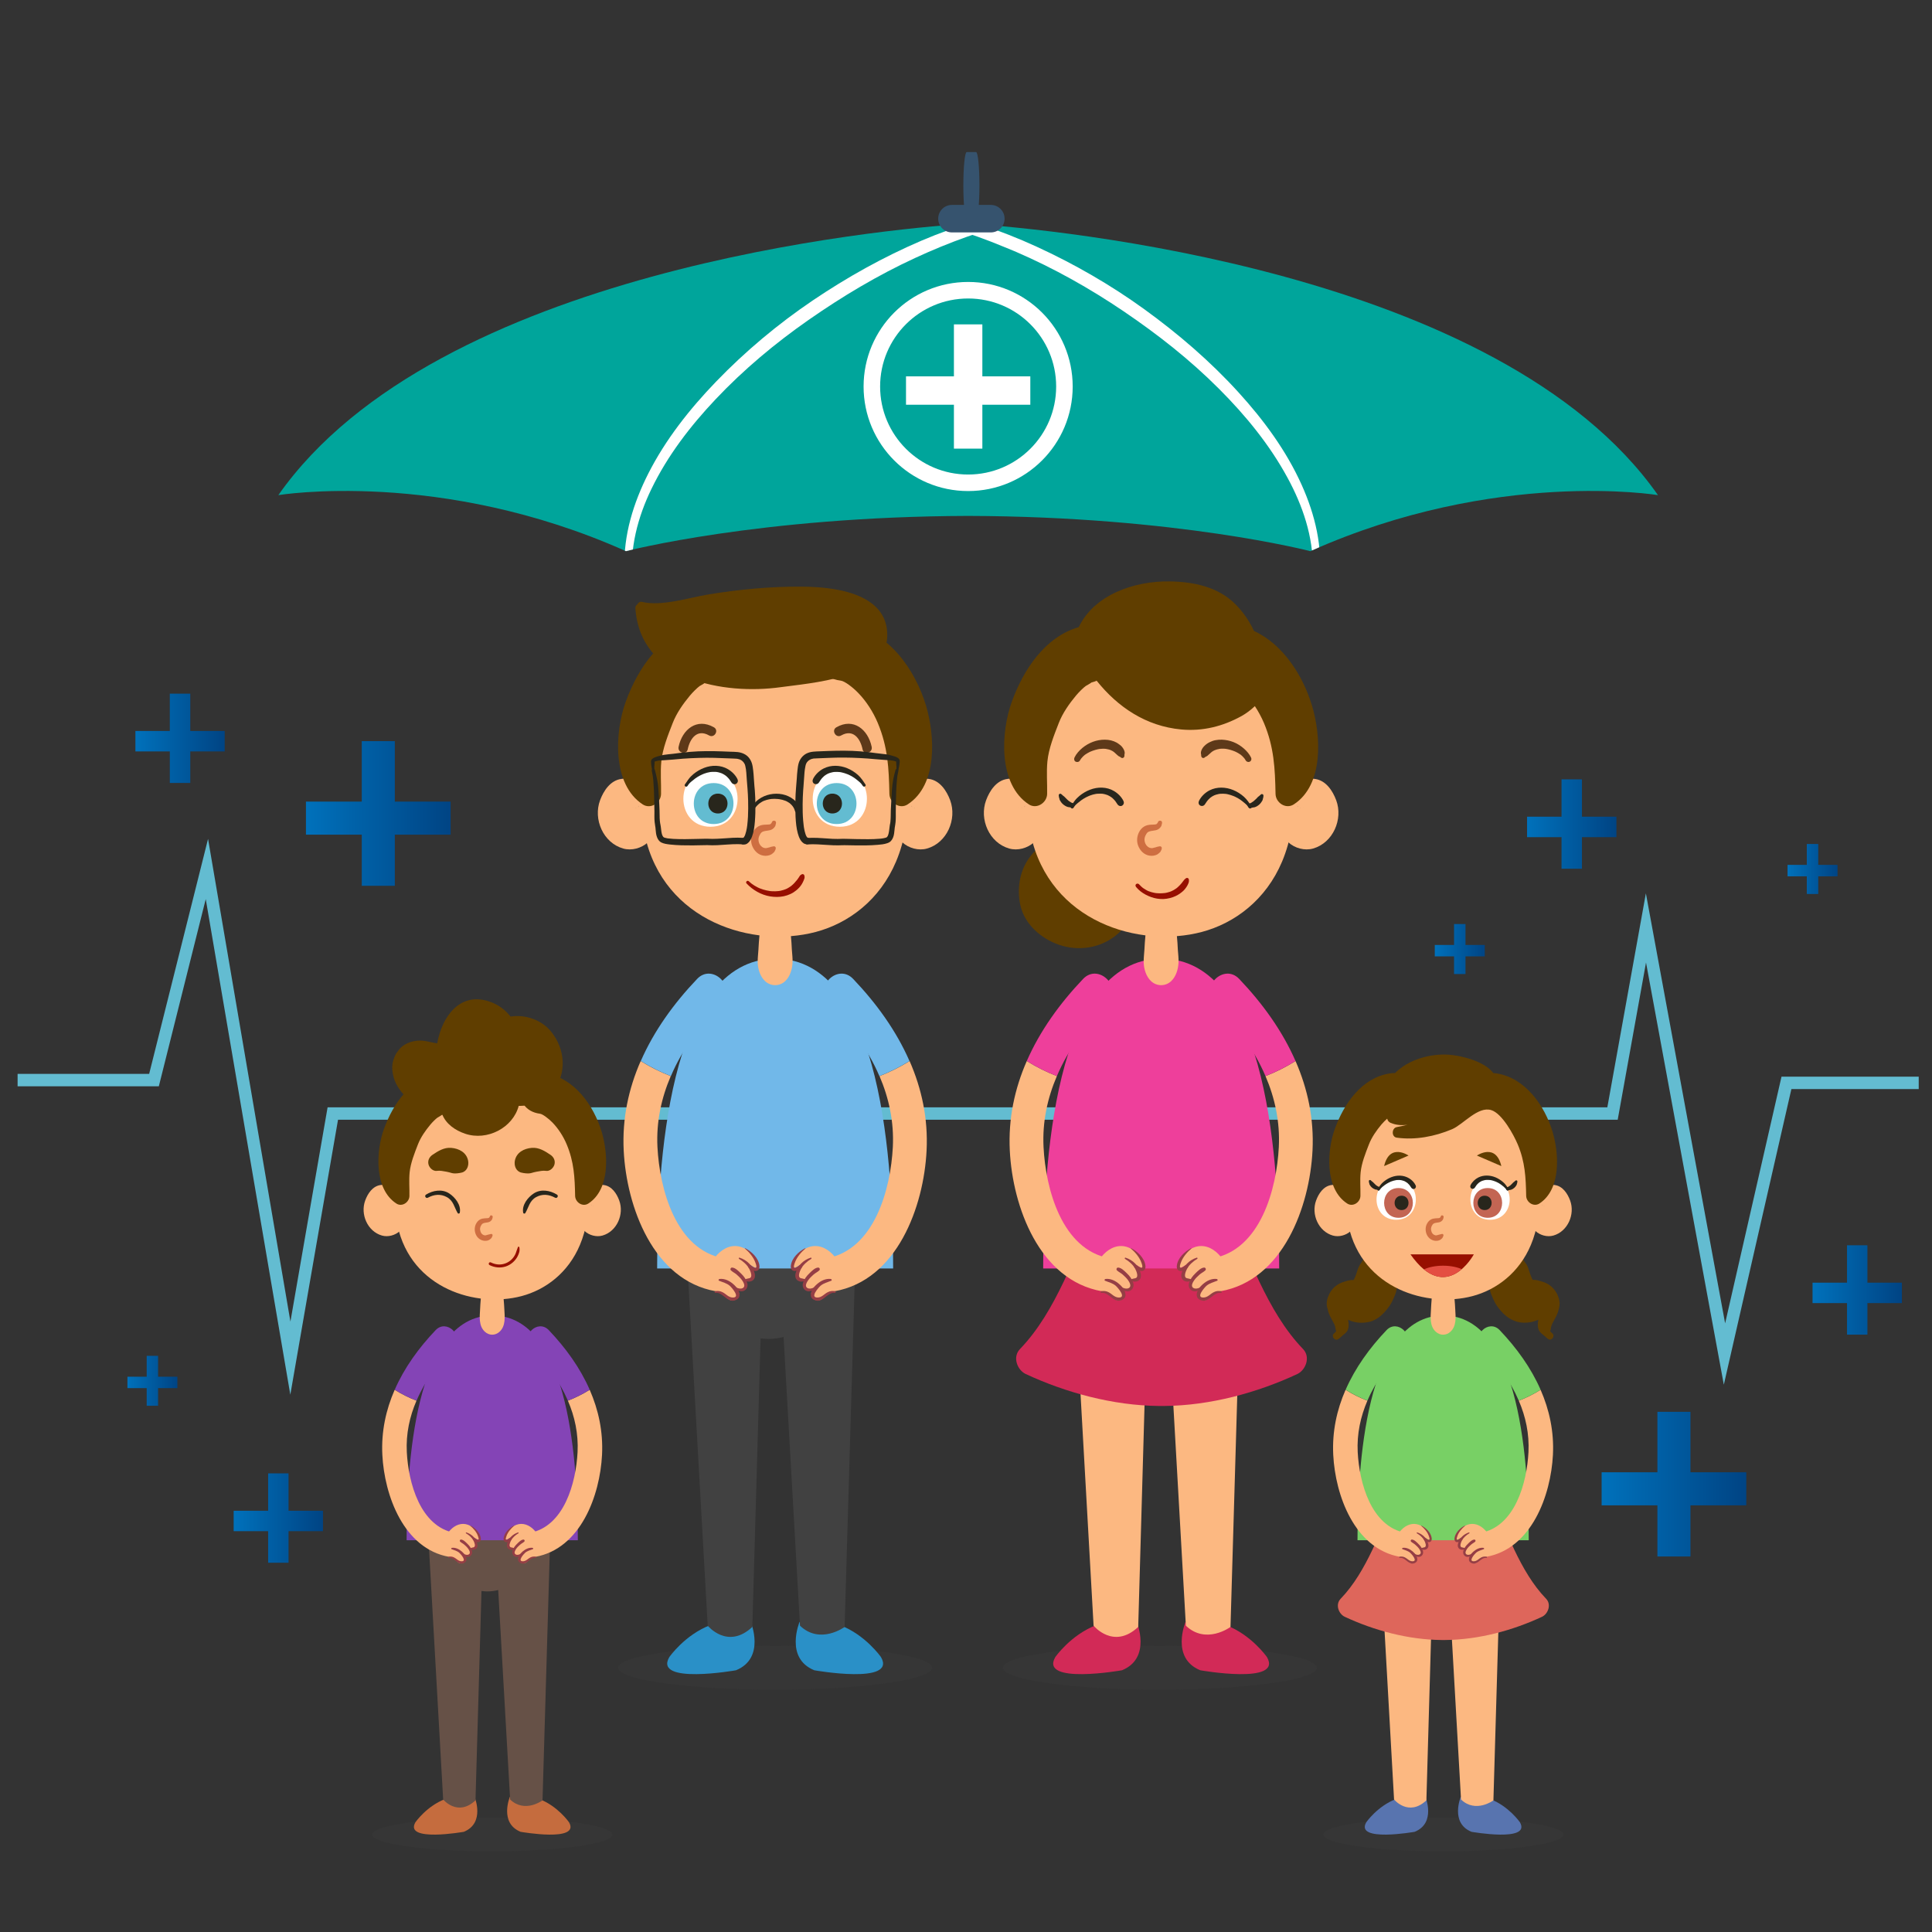 <svg xmlns="http://www.w3.org/2000/svg" xmlns:xlink="http://www.w3.org/1999/xlink" xml:space="preserve" style="enable-background:new 0 0 3710 3710" version="1.0" viewBox="0 0 3710 3710"><rect x="0" y="0" width="3710" height="3710" fill="#333333" stroke="none"/><path d="M33.8 2074.1h261.9l101.6-405.4L557.6 2608l81.5-469.7h2457.4l64.2-356.4 150.8 818.2 119-520.7h254" style="fill:none;stroke:#63bcd1;stroke-width:23.809;stroke-miterlimit:10"/><linearGradient id="a" x1="587.521" x2="865.319" y1="1562.059" y2="1562.059" gradientUnits="userSpaceOnUse"><stop offset="0" style="stop-color:#0071bb"/><stop offset="1" style="stop-color:#004484"/></linearGradient><path d="M865.3 1539.3H758.2v-116.1h-63.5v116.1H587.5v63.5h107.2v98.2h63.5v-98.2h107.1z" style="fill:url(#a)"/><linearGradient id="b" x1="3075.565" x2="3353.363" y1="2849.963" y2="2849.963" gradientUnits="userSpaceOnUse"><stop offset="0" style="stop-color:#0071bb"/><stop offset="1" style="stop-color:#004484"/></linearGradient><path d="M3353.4 2827.2h-107.2v-116.1h-63.5v116.1h-107.1v63.5h107.1v98.2h63.5v-98.2h107.2z" style="fill:url(#b)"/><linearGradient id="c" x1="244.657" x2="340.606" y1="2651.55" y2="2651.55" gradientUnits="userSpaceOnUse"><stop offset="0" style="stop-color:#0071bb"/><stop offset="1" style="stop-color:#004484"/></linearGradient><path d="M340.6 2643.7h-37v-40.1h-21.9v40.1h-37v21.9h37v33.9h21.9v-33.9h37z" style="fill:url(#c)"/><linearGradient id="d" x1="2755.236" x2="2851.193" y1="1822.414" y2="1822.414" gradientUnits="userSpaceOnUse"><stop offset="0" style="stop-color:#0071bb"/><stop offset="1" style="stop-color:#004484"/></linearGradient><path d="M2851.2 1814.6h-37v-40.2h-22v40.2h-37v21.9h37v33.9h22v-33.9h37z" style="fill:url(#d)"/><linearGradient id="e" x1="3432.641" x2="3528.59" y1="1668.678" y2="1668.678" gradientUnits="userSpaceOnUse"><stop offset="0" style="stop-color:#0071bb"/><stop offset="1" style="stop-color:#004484"/></linearGradient><path d="M3528.6 1660.8h-37v-40.1h-22v40.1h-37v22h37v33.9h22v-33.9h37z" style="fill:url(#e)"/><linearGradient id="f" x1="259.977" x2="431.53" y1="1417.732" y2="1417.732" gradientUnits="userSpaceOnUse"><stop offset="0" style="stop-color:#0071bb"/><stop offset="1" style="stop-color:#004484"/></linearGradient><path d="M431.5 1403.7h-66.1V1332h-39.3v71.7H260v39.2h66.1v60.6h39.3v-60.6h66.1z" style="fill:url(#f)"/><linearGradient id="g" x1="448.692" x2="620.245" y1="2915.1" y2="2915.1" gradientUnits="userSpaceOnUse"><stop offset="0" style="stop-color:#0071bb"/><stop offset="1" style="stop-color:#004484"/></linearGradient><path d="M620.2 2901.1h-66.1v-71.8h-39.2v71.8h-66.2v39.2h66.2v60.6h39.2v-60.6h66.1z" style="fill:url(#g)"/><linearGradient id="h" x1="2932.411" x2="3103.964" y1="1582.376" y2="1582.376" gradientUnits="userSpaceOnUse"><stop offset="0" style="stop-color:#0071bb"/><stop offset="1" style="stop-color:#004484"/></linearGradient><path d="M3104 1568.3h-66.2v-71.7h-39.2v71.7h-66.2v39.3h66.2v60.6h39.2v-60.6h66.2z" style="fill:url(#h)"/><linearGradient id="i" x1="3480.607" x2="3652.169" y1="2477.125" y2="2477.125" gradientUnits="userSpaceOnUse"><stop offset="0" style="stop-color:#0071bb"/><stop offset="1" style="stop-color:#004484"/></linearGradient><path d="M3652.2 2463.1H3586v-71.8h-39.2v71.8h-66.2v39.2h66.2v60.6h39.2v-60.6h66.2z" style="fill:url(#i)"/><defs><path id="j" d="M1869.5 430v-1.3s-3.6.2-10.4.6c-6.7-.4-10.4-.6-10.4-.6v1.3C1704 439.9 838.8 516.8 534.5 950.8c0 0 310.8-51.8 667.5 107.6 0 0 255.6-66.5 657.1-67.7 401.5 1.1 657.1 67.7 657.1 67.7C2873 899 3183.8 950.8 3183.8 950.8c-304.4-434-1169.6-510.9-1314.3-520.8"/></defs><clipPath id="k"><use xlink:href="#j" style="overflow:visible"/></clipPath><path d="M1869.5 430v-1.3s-3.6.2-10.4.6c-6.7-.4-10.4-.6-10.4-.6v1.3C1704 439.9 838.8 516.8 534.5 950.8c0 0 310.8-51.8 667.5 107.6 0 0 255.6-66.5 657.1-67.7 401.5 1.1 657.1 67.7 657.1 67.7C2873 899 3183.8 950.8 3183.8 950.8c-304.4-434-1169.6-510.9-1314.3-520.8" style="clip-path:url(#k);fill:#00a59b"/><g style="clip-path:url(#k)"><path d="M1214.5 1113.4c-5.7-60.5 10.3-120.7 36.5-174.6 31-64 74.5-120.5 123-171.9 54.2-57.4 114.6-107.8 178.5-152.4 65-45.3 133-86 205-119.2 32.9-15.2 65-28.5 100.3-41 32-11.3 64.6-20.4 97.4-29.2 7.4-2 15-4.5 22.5-5.6 3.5-.5 5.3-4.9 4.5-7.9-1-3.7-4.5-5-7.9-4.5-7.7 1.1-15.7 1.2-23.5 2-8.8 1-17.5 2.4-26.1 4-16.9 3.2-33.5 7.1-50 11.7-35.8 10.1-70.9 22.7-105.1 37.3-73.1 31.3-142.9 70.3-208.8 114.8-66.8 45.2-129.6 97.7-185.6 155.8-50.8 52.7-97.1 111.2-130.3 176.7-28.4 56.1-48 118.5-45.6 182q.45 10.95 1.8 21.9c.4 3.6 2.8 6.7 6.7 6.7 3.4.1 7-3 6.7-6.6" style="fill:#fff"/></g><g style="clip-path:url(#k)"><path d="M2533.1 1113.4c7.5-62.4-7.8-125-33.3-181.8-29.7-66.2-73.3-125.3-122-178.7-54.2-59.5-115.6-112.2-180.7-159.3-64.6-46.7-134.5-86.9-206.9-120.1-34.7-15.9-70-29.9-106.4-41.4-32.9-10.4-66.6-19.3-100.9-23.1-7.6-.8-15.4-.9-22.9-2-3.5-.5-6.9.9-7.9 4.5-.9 3 1.1 7.4 4.5 7.9 7.7 1.1 15.5 3.7 23.1 5.7l23.7 6.3c16.5 4.5 32.8 9.5 49.1 14.7 16.9 5.4 33.6 11.4 50.1 17.8 8.4 3.3 16.8 6.7 25.1 10.1 4.3 1.7 8.7 3.5 13 5.3l3 1.2c2.2.9-2.7-1.1 1.1.5 2.4 1 4.7 2 7.1 3 72.1 31.2 141 69.9 206.1 114 65.7 44.6 126.7 92.4 183.2 149 51 51.1 96.7 106.9 131.2 170.4 29 53.3 49.5 113 48.6 174.5-.1 7.1-.5 14.3-1.2 21.4-.3 3.6 3.3 6.7 6.7 6.7 3.9.2 6.2-3 6.6-6.6" style="fill:#fff"/></g><path d="M1929.1 419.9c0 14.6-11.8 26.4-26.4 26.4H1828c-14.6 0-26.4-11.8-26.4-26.4s11.8-26.4 26.4-26.4h74.7c14.6 0 26.4 11.8 26.4 26.4" style="fill:#36536e"/><path d="M1880.8 356c0 35.3-2.9 63.8-6.4 63.8h-18.1c-3.5 0-6.4-28.6-6.4-63.8 0-35.3 2.9-63.9 6.4-63.9h18.1c3.5.1 6.4 28.7 6.4 63.9" style="fill:#36536e"/><path d="M2044 742.2c0 102.1-82.8 184.9-184.9 184.9s-184.9-82.8-184.9-184.9 82.8-184.9 184.9-184.9S2044 640.1 2044 742.2z" style="fill:none;stroke:#fff;stroke-width:31.745;stroke-miterlimit:10"/><path d="M1978.5 722.7h-92.1v-99.8h-54.6v99.8h-92v54.5h92v84.3h54.6v-84.3h92.1z" style="fill:#fff"/><path d="M1790 3202.6c0 23.3-135 42.1-301.5 42.1s-301.5-18.9-301.5-42.1c0-23.3 135-42.1 301.5-42.1s301.5 18.8 301.5 42.1M1175.9 3522.9c0 17.8-103.3 32.2-230.7 32.2s-230.7-14.4-230.7-32.2 103.3-32.2 230.7-32.2 230.7 14.4 230.7 32.2M3002.4 3522.9c0 17.8-103.3 32.2-230.7 32.2s-230.7-14.4-230.7-32.2 103.3-32.2 230.7-32.2 230.7 14.4 230.7 32.2" style="opacity:.2;fill:#414141"/><path d="M1441.6 3114.5s29.2 69.5-28.3 92.9c0 0-158.9 28.2-128.1-25.2 0 0 29.6-42.8 79-61.6 0-.1 18.2 18.6 77.4-6.1M1535.4 3114.5s-29.2 69.5 28.3 92.9c0 0 158.9 28.2 128.1-25.2 0 0-29.6-42.8-79-61.6 0-.1-18.2 18.6-77.4-6.1" style="fill:#2a90c7"/><path d="M1572.2 2287.3c-31 .1-57.5 28.1-69.6 68.4-8.6-2.1-17.6-3.3-26.8-3.3-3.8 0-7.5.2-11.2.6-12.8-39-39.1-65.8-69.5-65.7-41.1.1-74.5 49.5-76.6 111.6h-.2l.1 2.9c0 1.5-.1 2.9-.1 4.4 0 8.1.6 16 1.7 23.7l39 691.9s38.2 46.8 85.7 2.4l15.8-554.2c5.1.7 10.2 1.1 15.5 1.1 10 0 19.5-1.4 28.7-3.7l31.5 554.4c38.8 37.1 85.7 2.4 85.7 2.4l20-683.5c6.3-17.2 8.5-13.8 8.4-35-.5-65.6-35.3-118.6-78.1-118.4" style="fill:#414141"/><path d="M1261.9 2435.8c0-190.9 19.9-593.4 226.6-594.9 207.7 0 226.6 404.1 226.6 594.9z" style="fill:#71b8e9"/><path d="M1716.9 1388.1c-32.7-84.9-95.3-137.7-168.6-149.9-69.3-11.5-142.7 2.9-205 43-88 56.6-131.3 201.7-105.3 321.6 36.6 168.3 209.2 218.3 328.2 186.9 63.6-16.8 123.5-61.7 154.5-135.3 34.8-82.5 27.7-184.3-3.8-266.3" style="fill:#fcb881"/><path d="M1243.7 1512.4c-2.8-1.9-5.7-3.6-8.8-5 4.6 2.2 1.9 1.5.1.1-2.4-2-5.1-4-7.7-5.8-10.5-7.1-22.3-7.7-34.4-5.9-21 3-33.8 22.7-40.6 40.9-13.6 36.6 6.1 81.8 44.3 92.7 16.4 4.7 35.3-.6 47.6-11.9 18.6-17.1 14.6-50.8-8.9-61.4-8.1-3.7-12.4-5-21.4-5.5 12.7.8 9.4 1.5 5.6.4-1.2-.4-2.4-.6-3.6-.9-5.8-1.5 10.6 5 5.4 2.2-6.8-3.7 8.4 8.3 1.8.9 9.5 10.8 3.6 4.9 1.6.7 8.7 17.9-1-2.5-1.5-3.6 5.5 13 3.1 7.6 2.1 4.5-1.2-3.7-2.3-14.2-.5 1-.3-2.6-.3-5.3-.1-8 .4-6-1.7 10.6-.6 4.7.2-1.2.6-2.4 1-3.6 1.7-5.4-4.2 9.1-1.7 4.1.5-1 1.2-2 1.7-3.1 1.4-2.6 4.8-5.5-2.7 3.3 1.8-2.1 5.8-4.4-3.2 2.2 2.8-2.1 5.7-4.1 8.3-6.5-7 6.2-5.1 3.8-2.4 2.3-8.4 4.6-1.3.7 2.4.2h-13c1.2.2 2.4.5 3.5 1-5.4-1.9 1 .6 1.8 1 27.3 13.7 49.5-24.2 23.9-41M1733.2 1512.4c2.9-1.9 5.8-3.6 8.8-5-4.6 2.2-1.9 1.5-.1.1 2.4-2 5.1-4 7.7-5.8 10.5-7.1 22.3-7.7 34.4-5.9 21 3 33.8 22.7 40.6 40.9 13.5 36.6-6.2 81.8-44.3 92.7-16.4 4.7-35.3-.6-47.6-11.9-18.6-17.1-14.6-50.8 8.9-61.4 8.1-3.7 12.4-5 21.4-5.5-12.7.8-9.4 1.5-5.6.4 1.2-.4 2.4-.6 3.6-.9 5.8-1.5-10.6 5-5.4 2.2 6.8-3.7-8.4 8.3-1.8.9-9.5 10.8-3.6 4.9-1.6.7-8.7 17.9 1-2.5 1.5-3.6-5.5 13-3.1 7.6-2.1 4.5 1.2-3.7 2.3-14.2.5 1 .3-2.6.3-5.3.1-8-.4-6 1.7 10.6.6 4.7-.2-1.2-.6-2.4-1-3.6-1.6-5.4 4.2 9.1 1.7 4.1-.5-1-1.2-2-1.7-3.1-1.4-2.6-4.8-5.5 2.7 3.3-1.8-2.1-5.8-4.4 3.2 2.2-2.8-2.1-5.7-4.1-8.3-6.5 7 6.2 5.1 3.8 2.4 2.3 8.4 4.6 1.3.7-2.4.2h13c-1.2.2-2.4.5-3.5 1 5.4-1.9-1 .6-1.8 1-27.2 13.7-49.4-24.2-23.9-41" style="fill:#fcb881"/><path d="M1364.3 1587.6c69.4 0 69.4-107.5 0-107.5s-69.4 107.5 0 107.5" style="fill:#fff"/><path d="M1370.4 1582.4c50.8 0 50.8-78.7 0-78.7s-50.8 78.7 0 78.7" style="fill:#63bcd1"/><path d="M1378.6 1562.1c24.6 0 24.6-38.1 0-38.1s-24.6 38.1 0 38.1M1320.2 1509.3c.5-.7 1-1.5 1.5-2.2.3-.4.5-.7.8-1.1.1-.2.2-.3.4-.5.1-.1.2-.2.3-.4q-.15.3 0 0c1.1-1.4 2.5-2.6 3.9-3.8.6-.6 1.3-1.1 1.9-1.6.3-.3.7-.6 1-.8.6-.5 0 0-.1.1.2-.2.5-.3.7-.5.9-.7 1.8-1.5 2.7-2.2.2-.1.3-.3.5-.4-.8.5-.4.3-.2.1l1.2-.9c3-2.2 6.1-4.1 9.3-5.8 1.6-.8 3.2-1.5 4.8-2.3-1.7.8.7-.3 1.2-.5.7-.3-1.3.5-.3.1.2-.1.4-.1.5-.2.9-.3 1.7-.7 2.6-1q4.95-1.8 10.2-2.7c.4-.1.8-.1 1.3-.2.2 0 .4-.1.6-.1.7-.1-1.6.2-.5.1.8-.1 1.7-.2 2.5-.2 1.7-.1 3.4-.2 5.2-.1.8 0 1.6.1 2.4.1.5 0 .9.1 1.4.1.5.1 2.3.4 0 0 1.6.3 3.2.5 4.9 1 1.6.4 3.2.9 4.7 1.5.5.2 2.1 1 0 0 .3.2.7.3 1 .5l2.4 1.2c1.7.9 3.3 2 4.9 3.2.8.6-.6-.5-.6-.5.2.1.5.4.7.5.4.3.8.6 1.1 1 .8.7 1.5 1.4 2.3 2.2s1.5 1.6 2.2 2.4c.3.4.7.8 1 1.2.6.8-.5-.6-.5-.6.2.2.4.5.6.8 1.4 1.9 2.7 3.9 4 5.9 1.9 2.9 5.9 4.4 9 2.4 3.2-2.1 4-5.7 2.4-9-3.8-7.8-10.7-14.6-18.2-19-6.9-4.1-14.8-6.2-22.8-6.5-15.9-.6-31.2 5.9-43.4 15.8-3.5 2.9-6.6 6-9.3 9.6-.6.8-1.2 1.6-1.8 2.5-.3.4-.6.9-.9 1.3-.1.2-.2.3-.3.5-.2.3-.2.3 0 .1-.2.2-.3.4-.5.6-1.3 1.7-2.5 3.5-3.7 5.3-2.1 3.3 2.9 6.2 5 3" style="fill:#28261c"/><path d="M1320.6 1439c4.4-21.3 18.4-39.7 41.1-26.7 10.2 5.8 19.4-9.9 9.2-15.7-32.9-18.7-60.9 4.2-67.8 37.6-2.4 11.5 15.1 16.3 17.5 4.8" style="fill:#5e3919"/><path d="M1612.7 1587.6c-69.4 0-69.4-107.5 0-107.5s69.4 107.5 0 107.5" style="fill:#fff"/><path d="M1606.6 1582.4c50.8 0 50.8-78.7 0-78.7s-50.8 78.7 0 78.7" style="fill:#63bcd1"/><path d="M1598.4 1562.1c-24.6 0-24.6-38.1 0-38.1s24.6 38.1 0 38.1M1661.9 1506.4c-1-1.6-2-3.1-3.1-4.6-.8-1-.9-1.2-1.6-2.3-.5-.8-1-1.5-1.6-2.3-2.4-3.3-5-6.3-8-9-6.2-5.5-13.1-9.9-20.7-13-14.4-5.9-31.1-6.6-45.2.5-8.5 4.3-16.3 11.7-20.5 20.3-1.5 3.1-.9 7.3 2.4 9s7 .7 9-2.4c1.2-1.7 2.3-3.5 3.5-5.2l.9-1.2c.3-.4.8-.9-.5.6.1-.2.3-.3.4-.5.7-.8 1.3-1.6 2-2.4 1.2-1.3 2.5-2.6 3.9-3.8.3-.3.7-.6 1-.8.6-.5-1.4 1.1-.5.4.2-.1.3-.2.5-.3l2.1-1.5c1.5-.9 3-1.8 4.6-2.5.4-.2.8-.3 1.1-.5-2 .9-.6.2-.1.1.8-.3 1.6-.6 2.5-.9q2.4-.75 4.8-1.2c.8-.2 1.6-.3 2.4-.4-2.1.4-.8.1-.2 0 .5-.1 1-.1 1.5-.1 3.4-.3 6.8-.1 10.2.2.9.1-.7-.1-.7-.1.2 0 .5.1.7.1.4.1.8.1 1.3.2.8.1 1.7.3 2.5.5 1.7.4 3.5.8 5.2 1.4q2.55.75 5.1 1.8c.2.1.4.1.5.2.8.3-.4-.2-.4-.2.3.2 3 1.2 1.7.7-.9-.3.5.2.7.3.5.2.9.4 1.3.6 3.3 1.5 6.4 3.3 9.4 5.3.9.6 1.7 1.2 2.5 1.8l1.2.9c-.9-.8.3.2.5.4 1 .8 1.9 1.6 2.9 2.3-.8-.6.5.4.7.6.4.3.8.6 1.1.9 1.5 1.3 3.1 2.6 4.4 4.1.1.1.2.3.4.5.4.5-.1-.2.3.3l.9 1.2c.6.9 1.2 1.7 1.8 2.6 2.2 3.5 7.2.6 5.2-2.6" style="fill:#28261c"/><path d="M1673.9 1434.2c-7-33.4-35-56.4-67.8-37.6-10.2 5.8-1 21.6 9.2 15.7 22.7-12.9 36.7 5.4 41.1 26.7 2.3 11.5 19.9 6.7 17.5-4.8" style="fill:#5e3919"/><path d="M1482.3 1578.7c-.1.3-.2.7-.3 1-.1.2-.3.5 0 0-.6.9.3-.5 0 0-.2.4-.6.8-.9 1.2.6-.8 0-.1-.3.3-.3.3-.6.7-.9 1l-.4.4c-.3.4 1-.5.3-.2l-.4.2c.9-.4-.2.1-.4.1-.4.2-.9.3-1.3.4-.3.1-.7.1-1 .2-.7.1 1.6-.1.6-.1h-.5c-.8.1-1.7.1-2.5.2-1.7.1-3.3.1-5 .2-4.6.2-9.1 1-13.1 3.3-4.3 2.4-8 6.6-10.2 11-4.1 8-5 17.8-1.6 26.3 3.3 8.3 9.5 15.4 18.3 18.1 4.6 1.4 10 1.5 14.6 0 1.5-.5 2.9-1.1 4.3-1.9 1.4-.9 2.5-2 3.8-3.1.8-.7 1.5-1.3 2-2.2-.8 1.3.8-1.4.7-1.7.1-.5 0-.4-.3.5.1-.1.2-.3.3-.4 1.1-1.5 1.4-3.1 1.6-4.9s-1.8-3.7-3.5-3.5c-.9.1-1.8.2-2.7.4-.4.1-.7.3-1.1.4-.5.2-1.2.1.3.1q1.95.3.3 0c-.8-.2-1.6-.1-2.4.1-.7.2-1.4.5-2.1.8-.3.1-.6.3-.9.4 1.1-.4 1.3-.5.7-.4q2.25-.3.3 0c-2.6.4-5.1 1.5-7.7 1.9.6-.1 1.3-.2 1.9-.3-1.6.2-3.2.2-4.9 0 .7.1 1.3.2 2 .3-1.2-.2-2.3-.4-3.4-.8-.2-.1-.5-.2-.7-.3-1.1-.4 2 .9.6.3-.5-.2-1-.5-1.6-.8-.5-.3-.9-.5-1.4-.8-.2-.2-.5-.3-.7-.5-1-.7.5.3.7.5-.8-.9-1.8-1.6-2.6-2.4-.5-.5-1.8-2.4-.2-.1-.3-.5-.7-.9-1-1.4-.7-1-1.2-2-1.7-3.1-.3-.6-.7-1.9.2.5-.1-.3-.2-.5-.3-.8l-.6-1.8c-.4-1.2-.6-2.5-.8-3.7.1.6.2 1.3.3 1.9-.3-2.2-.3-4.5 0-6.7-.1.6-.2 1.2-.2 1.9.3-1.8.7-3.5 1.3-5.1.1-.2.2-.5.3-.7.3-.8-.7 1.5-.3.8.2-.4.4-.9.6-1.3.4-.9.9-1.7 1.4-2.6.3-.4.5-.8.8-1.3.4-.5 1.4-1.6.1-.2.7-.7 1.3-1.5 2-2.1.2-.2.4-.3.6-.5.6-.5-1.2.9-.6.5.4-.2.7-.5 1.1-.7.3-.2.6-.4 1-.5.2-.1.3-.2.5-.2 1-.5-1.5.6-.5.2 1.5-.6 3.1-1 4.7-1.3.4-.1.8-.1 1.2-.2.2 0 .5 0 .7-.1 0 0-1.7.2-.8.1.8-.1 1.6-.2 2.3-.3 3.7-.5 7.3-1 10.5-3.1 1.9-1.2 3.4-2.9 4.6-4.7.7-1 1.2-2.2 1.4-3.4 0-.2.1-.4.1-.6.1-.4.1-.8.2-1.2q-.15.75 0 .3c.3-.5.3-1.3.4-1.8.4-1.9-.5-4.2-2.6-4.6-2.6-.5-4.5.6-5.2 2.6" style="fill:#ce6e41"/><path d="M1433.6 1696.5c11.8 12.6 28.1 22 45.2 24.8 8.8 1.5 17.7 1.5 26.4-.3 4.4-.9 8.6-2.4 12.6-4.2 4.2-1.9 7.9-4.3 11.4-7.2 4-3.3 7.6-7.1 10.3-11.5 1.5-2.4 2.8-5 3.9-7.7.5-1.2.9-2.4 1.3-3.6.6-2 .4-3.7-.1-5.7-.6-2.2-3.2-3.3-5.2-2.1-1.4.9-2.7 1.6-3.7 3.1-.7 1-1.3 2-1.9 3-.6.9-1.2 1.7-1.8 2.6-.3.5-.7.9-1 1.4-.1.2-.2.3-.4.5-.1.2-1 1.3-.3.4s-.5.6-.7.8c-.3.4-.6.8-1 1.1-.7.8-1.4 1.6-2.1 2.5-1.3 1.5-2.7 3-4.2 4.3l-2.1 1.8c-.1.1-.3.2-.4.4-.9.7 1.3-1 .4-.3-.4.3-.9.7-1.3 1-1.6 1.1-3.2 2.2-4.9 3.2-1.6 1-3.3 1.9-5.1 2.6-.5.2-2.1.8-.1 0-.4.2-.8.3-1.3.5-.9.4-1.9.7-2.8 1-1.8.6-3.7 1.1-5.6 1.5-.9.2-1.8.4-2.7.5-.5.1-1 .2-1.5.2-.4.1-1.2.1.5-.1-.3 0-.6.1-.8.1-3.9.5-7.9.5-11.9.3-1-.1-2-.1-3-.2-.5 0-.9-.1-1.4-.2-.8-.1.4.1.5.1-.4-.1-.8-.1-1.1-.2-2-.3-4-.7-5.9-1.1-4-.9-7.8-2-11.6-3.5-.5-.2-1.1-.4-1.6-.6-.2-.1-.4-.1-.5-.2 1 .4-.2-.1-.4-.2-1.1-.5-2.1-1-3.2-1.5-2-1-4-2.1-5.9-3.3-4.3-2.7-7.2-4.9-10.8-8.3-2.8-2.4-6.8 1.5-4.2 4.3" style="fill:#970f00"/><path d="M1469.6 1758.7c-10.5 9-9.9 25.8-11.3 38.4-1 8.9-1.3 17.8-1.9 26.7-.5 8.1-1.6 16.4-1.4 24.5.4 12.6 4.7 26.9 14.1 35.7 11 10.4 27.8 10.4 38.8 0 9.3-8.9 13.3-22.7 14-35.2.5-8.2-.8-16.8-1.3-25.1-.5-8.7-.8-17.4-1.8-26-1.4-12.8-.8-29.9-11.4-39.1-11.6-9.9-26.2-9.9-37.8.1M1587 2416.4c92.5-16.3 123.4-133.7 127.5-213.8 2.4-48.5-7.5-94-25.6-136.2 19.3-7.4 38.7-17 57.8-28.9 23.3 53.2 35.7 110.7 32.6 172-5.4 107.6-56.6 248.9-176.9 270.1-41.2 7.3-56.9-55.9-15.4-63.2" style="fill:#fcb881"/><path d="M1591.3 1924.8c-28.9-30.3 17.9-75.4 46.9-45.1 44.9 47.1 83 99.9 108.3 157.8-19.1 11.8-38.5 21.5-57.8 28.9-22.4-52.3-57.4-99.7-97.4-141.6" style="fill:#71b8e9"/><path d="M1591.8 2482.9c-9.2 7.1-15.8 17.2-24.9 13.6-4.6-1.8-8.8-8.9-9.2-13.7 0-.4 4-4.3 4.9-4.2-26.6-2.5-17.8-20.1-17.8-20.1-23.8-3-9.4-29.2-9.4-29.2-23 17.2-7.9-14.8-7.9-14.8 32.1-40.4 71.6-19 87.5 19.1 5.8 13.8 3.7 27-5.4 39.2-2.5 3.5-13.2 6.7-17.8 10.1" style="fill:#fcb881"/><path d="M1546.1 2396.9c-12.4 6.4-25.5 18.6-27.4 33.3-.5 3.7.1 7.8 3.8 9.7 5.2 2.8 12.1-2 16.2-4.8 3.5-2.4.3-8.3-3.2-5.8-1.3 1-8.2 6.5-10.2 5-1.9-1.5.2-7.1.8-8.8 3.5-10.8 12-20.7 20.5-28 .3-.3-.1-.8-.5-.6M1564.5 2471.6c-4.1 2.4-11.1 4.6-15.2.9s.4-10.9 2.8-14.3c2.8-4 6.6-7.4 10.2-10.7 3.4-3 7.8-4.9 11-8 1.9-1.8.6-5.5-2.1-5.4-6.2.1-12.4 6.7-16.6 10.7-5.6 5.3-10.4 11.4-12.6 18.8-1.7 5.8.3 11.9 5.6 14.8 6.4 3.5 13.2-.4 18.3-4.1 1.6-1.1.4-3.6-1.4-2.7" style="fill:#953e45"/><path d="M1603.3 2479.4c-5.2-.7-9.1-.4-13.8 2-6.7 3.3-11 9.7-19 10.2-16.4.9 1.2-19 5.1-22.5 6.1-5.2 13.4-6.7 20.6-9.7 1.9-.8.7-3.2-.8-3.4-9.7-1.3-19.2 3.5-26.3 9.7-6.4 5.5-13.1 13.7-12.1 22.5.8 7.3 10.5 10.9 16.7 9.2 11-3.1 17.6-16.2 29.6-14.7 2 .2 2-3 0-3.3M1556.8 2415.1c-14.2 4.5-25.6 15.7-29.1 30.3-3.1 13.1 8.4 19 19 13.8 1.2-.6.7-2.1-.3-2.5-2.9-1.2-5.5-1.4-8.5-2.2-7.3-1.9-1.6-14.2.2-17.7 3.9-7.8 12.2-15 19.6-19.3 1.3-.7.6-2.9-.9-2.4" style="fill:#953e45"/><path d="M1390 2416.4c-92.5-16.3-123.4-133.7-127.5-213.8-2.4-48.5 7.5-94 25.6-136.2-19.3-7.4-38.7-17-57.8-28.9-23.3 53.2-35.7 110.7-32.6 172 5.4 107.6 56.6 248.9 176.9 270.1 41.2 7.3 56.8-55.9 15.4-63.2" style="fill:#fcb881"/><path d="M1385.6 1924.8c29-30.3-17.9-75.4-46.8-45.1-44.9 47.1-83 99.9-108.3 157.8 19.1 11.8 38.5 21.5 57.8 28.9 22.3-52.3 57.3-99.7 97.3-141.6" style="fill:#71b8e9"/><path d="M1385.1 2482.9c9.2 7.1 15.8 17.2 24.9 13.6 4.6-1.8 8.8-8.9 9.2-13.7 0-.4-4-4.3-4.9-4.2 26.6-2.5 17.8-20.1 17.8-20.1 23.9-3 9.4-29.2 9.4-29.2 23 17.2 7.9-14.8 7.9-14.8-32.1-40.4-71.6-19-87.5 19.1-5.8 13.8-3.7 27 5.4 39.2 2.6 3.5 13.3 6.7 17.8 10.1" style="fill:#fcb881"/><path d="M1430.9 2396.9c12.4 6.4 25.5 18.6 27.4 33.3.5 3.7-.2 7.8-3.8 9.7-5.2 2.8-12.1-2-16.2-4.8-3.5-2.4-.3-8.3 3.2-5.8 1.3 1 8.2 6.5 10.2 5 1.9-1.5-.2-7.1-.8-8.8-3.5-10.8-12-20.7-20.5-28-.3-.3.1-.8.5-.6M1412.4 2471.6c4.1 2.4 11.1 4.6 15.2.9s-.4-10.9-2.8-14.3c-2.8-4-6.6-7.4-10.2-10.7-3.4-3-7.8-4.9-11-8-1.9-1.8-.6-5.5 2.1-5.4 6.2.1 12.4 6.7 16.6 10.7 5.6 5.3 10.4 11.4 12.6 18.8 1.7 5.8-.3 11.9-5.6 14.8-6.4 3.5-13.2-.4-18.3-4.1-1.5-1.1-.3-3.6 1.4-2.7" style="fill:#953e45"/><path d="M1373.7 2479.4c5.2-.7 9.1-.4 13.8 2 6.7 3.3 11 9.7 19 10.2 16.4.9-1.2-19-5.1-22.5-6.1-5.2-13.4-6.7-20.6-9.7-1.9-.8-.7-3.2.8-3.4 9.7-1.3 19.2 3.5 26.3 9.7 6.4 5.5 13.1 13.7 12.1 22.5-.8 7.3-10.5 10.9-16.7 9.2-11-3.1-17.6-16.2-29.6-14.7-2 .2-2-3 0-3.3M1420.2 2415.1c14.2 4.5 25.6 15.7 29.1 30.3 3.1 13.1-8.4 19-19 13.8-1.2-.6-.7-2.1.3-2.5 2.9-1.2 5.5-1.4 8.5-2.2 7.3-1.9 1.6-14.2-.2-17.7-3.9-7.8-12.2-15-19.6-19.3-1.3-.7-.6-2.9.9-2.4" style="fill:#953e45"/><path d="M1742.9 1544.7c58.2-37.6 52.5-132.3 35.3-189.8-20.8-69.1-72.2-143.1-148.8-154.6-78.3-11.8-92.7 96.7-14.5 106.8 6.7.9 21.8 11.8 33 23.4 15.8 16.2 29 37 37.7 57.8 19.4 46.4 21.3 87.3 22.3 136.3.4 16.9 19.8 30 35 20.1M1269.4 1524.7c.4-20.9-1.5-41.4.5-62.3 2.4-24.9 12.9-50.9 21.9-74 7.4-19.1 20-36.9 33-52.6 5.3-6.4 14.1-15.1 19-18.6-1.3.9 16-9 9.3-6.3-.5.2 18-4.8 9.3-3.7 78.3-10.1 63.8-118.6-14.5-106.8-75.6 11.4-122.4 81.1-146.4 147.4-21 57.9-26.5 158.5 32.9 197 15.3 9.8 34.7-3.3 35-20.1" style="fill:#603e00"/><path d="M1675.1 1159.5c-35.5-28-96.1-32.8-136.6-33-59.3-.3-120.2 5.4-178.6 15.1-36.8 6.1-89.8 23.3-127.1 14.2-3.9-1-7.5 1.6-9 4.9-2.3 1.4-3.9 3.8-3.7 7.2 9.5 139.7 171 166.7 278.9 151.7 55.8-7.8 199.9-17.7 204.6-94.3 1.8-30.1-9.9-51.2-28.5-65.8" style="fill:#603e00"/><path d="M1251.6 1480.2c1.5 6.4 2.5 12.8 3 19.4.5 6.4.9 12.7 1.2 19.1.3 6.6.4 13.2.5 19.8s.4 13.1.4 19.7c0 6.8-.3 13.5.4 20.3.3 3.2.8 6.3 1.3 9.4.2 1-.2-1.3 0-.3 0 .2 0 .4.1.6.1.5.1 1 .2 1.5.1 1.2.2 2.3.3 3.5.4 4.9.9 9.9 2.7 14.5 1.5 3.9 4 7.9 7.8 9.9 5.2 2.7 11.3 3.4 17 4.1 7.4.9 14.8 1.2 22.3 1.5 14.4.4 28.9.2 43.3-.2 2 0 4-.1 6-.1 3.1.1 6.3.3 9.4.3 3.3 0 6.7-.1 10-.2 13.1-.6 26.1-2.1 39.1-2 3.2 0 6.5.1 9.7.3s6.3-3 6.2-6.2c-.2-3.5-2.7-6-6.2-6.2-13-.9-26 .3-38.9 1.2-6.5.4-12.9.8-19.4.8-4.1 0-8.2-.4-12.3-.3-13.3.2-26.6.7-39.9.8-7.7 0-15.4 0-23.1-.5-3.3-.2-6.5-.5-9.8-.9 2.3.3-.1 0-.8-.1s-1.3-.2-2-.4c-1.2-.2-2.3-.5-3.4-.8-.5-.1-.9-.3-1.4-.5-.2-.1-.4-.2-.6-.2 2 .7 1.1.5.6.2-.3-.2-.6-.3-1-.5-.1-.1-.3-.2-.4-.3 1.7 1 1 .8.5.3l-.6-.6c-.2-.2-.3-.4-.5-.5-.4-.5-.2-.7.2.3-.2-.4-.6-.9-.8-1.3-.3-.4-.5-.9-.7-1.4l-.3-.6c.8 1.3.2.4 0 0-.8-2.1-1.2-4.3-1.6-6.5-.1-.5-.1-1.1-.2-1.7.4 1.6 0-.1-.1-.6-.1-1.1-.3-2.3-.4-3.4-.3-2.3-.5-4.7-1-7-.3-1.4-.6-2.9-.8-4.3 0-.3-.1-.6-.1-1 .2 1.1 0-.5-.1-.6-.1-.9-.2-1.8-.3-2.6-.3-3.3-.4-6.6-.4-9.9-.1-6.6-.2-13.2-.6-19.8-.4-6.5-.7-12.9-1-19.4-.4-6.4-.8-12.8-1.5-19.2-.7-6.6-2-13.1-3.6-19.5-.8-3.1-1.5-6.3-2.3-9.4-1.4-3.7-7-2.2-6.1 1.5" style="fill:#28261c"/><path d="M1256.8 1481.4c-.3-1.5-.2-3-.3-4.5-.1-1.8-.1-3.7 0-5.5 0-1 .2-1.9.3-2.9 0-.1.1-.7 0-.2 0-.4.1-.8.1-1.2 0-.6 0-1.1.1-1.7 0-.8.1-1.7.1-2.5 0-.4.1-.9.1-1.3 0-1.1-.1.6-.1.4.2-.7-.4.9-.2.5 0-.1.1-.2.2-.3s-.8.8-.3.5c.1-.1.3-.2.4-.3s-1 .6-.4.3c.1-.1.3-.2.4-.2l.6-.3c-.8.3-.1 0 .1 0 .2-.1.4-.2.7-.2.5-.2 1-.3 1.4-.4 1-.3 2.1-.5 3.1-.7.6-.1 1.2-.2 1.7-.3.3 0 .6-.1.8-.1s.3 0 .5-.1c.8-.1-1 .1-.4.1.3 0 .6-.1.9-.1h.5c.1 0 2-.5.9-.1-.8.3.2 0 .5 0s.7 0 1-.1c2.7-.2 5.4-.3 8.1-.5 4.6-.4 9.2-.7 13.8-1 6.8-.5 13.6-1.3 20.4-1.8 10-.7 20.1-1.2 30.2-1.5 20-.7 40 .1 60 1 2.5.1 5.1.2 7.6.3 1.2.1 2.4.1 3.6.2.5 0 .9.1 1.4.1.4 0 2 .2.8.1-1.3-.2.5.1.7.1l1.2.3c.9.2 1.8.5 2.7.7.4.1.7.3 1.1.4 1.4.5-1.2-.6-.2-.1.8.4 1.5.7 2.3 1.2.7.4 1.3.8 1.9 1.3 1.2.8-1-.9-.3-.2.3.3.7.6 1 .9.5.5 1.1 1 1.6 1.6.2.3.4.5.7.8.4.5-.7-.8-.6-.8s.4.5.4.6c.4.6.8 1.2 1.2 1.9.2.4 1.2 1.7 1.1 2.1 0 0-.7-1.7-.3-.8.1.1.1.3.2.4.1.3.2.7.4 1 .3.8.5 1.6.7 2.4.5 2.3.9 4.6 1.3 6.9 0 .2.1.5.1.7-.3-1.6-.1-.8-.1-.4.1.6.2 1.2.2 1.9.1 1.2.3 2.3.4 3.5.4 4.8.7 9.6 1 14.4.3 5.4.9 10.8 1.3 16.2q.9 11.55 1.2 23.1c.3 10.5.2 20.9-.3 31.4-.3 5.2-.7 10.4-1.3 15.5 0 .3-.1.6-.1 1 0 .3-.2 1.5 0 .1s0-.3 0 0c-.1.4-.1.7-.2 1.1-.2 1.2-.3 2.4-.5 3.6-.4 2.2-.8 4.3-1.3 6.4-.5 2-1 3.9-1.7 5.8-.1.4-.3.8-.4 1.2-.1.2-.1.4-.2.6 0 .1-.1.2-.1.3-.3.9.5-1.1.4-1-.4.7-.7 1.5-1 2.2-.4.7-.8 1.4-1.2 2-.2.3-.5.6-.6.9 0-.1 1.3-1.6.7-.9-.1.1-.3.3-.4.5-.3.4-1.2.9-1.4 1.3 0-.1 1.7-1.2.9-.7-.1.1-.2.2-.3.2-.3.2-.5.3-.8.5-.5.3-1 .6-1.4.9-.5.3 1.8-.7 1-.4-.1 0-.3.1-.4.1-.1.1-.3.1-.4.1-1.6.6-2.5 1.4-3.6 2.8 1.7-1 3.4-1.9 5.1-2.9h-.4c-3.1 0-6 2.7-5.9 5.9s2.6 5.9 5.9 5.9h.4c-1.4-.6-2.8-1.1-4.1-1.7 2.1 2.2 6.1 2.2 8.9 1.4 2.2-.6 4.2-2.2 5.8-3.8 3-3.1 4.9-7 6.4-11 3.5-9.2 4.7-19.3 5.5-29 .9-10.9 1.1-21.8 1-32.7-.1-8.9-.4-17.8-1.1-26.7-.2-2.9-.5-5.8-.8-8.6-1-9.8-1.1-19.8-2.3-29.6-.6-4.7-1.1-9.7-2.6-14.3-1.3-4-3.2-7.5-5.8-10.7-5.3-6.5-13.3-9.7-21.4-10.7-4.8-.6-9.7-.5-14.5-.7-5-.2-10.1-.4-15.1-.6-10.3-.4-20.6-.6-30.9-.5-10.4.1-20.8.5-31.2 1.4-5.2.4-10.4 1-15.5 1.6-2.5.3-5.1.6-7.6.9-1.7.2-3.3.4-5 .7-.9.1-2.2.1-3.1.4 0 0 2-.3 1.1-.2-.1 0-.3 0-.4.1-.3 0-.7.1-1 .1l-2.7.3c-2.3.2-4.6.5-6.9.7-3.1.3-6.2.7-9.2 1.2-.9.1.7-.1.7-.1-1.1.1-1.1.1-1.7.3-.3.1-.7.2-1 .2-.7.2-1.4.3-2.1.5-1.3.3-2.6.7-3.9 1-2.4.6-4.8 1.2-7.1 2.1-2 .7-4 1.5-5.8 2.7-1.9 1.4-3.5 3.3-3.6 5.8 0 4 .7 8.1 1.3 11.8.6 3.4 1.2 6.8 3.2 9.7.3.7 2.5-.4 2.2-2.2M1719.6 1478.7c-1.8 6.3-3.3 12.7-4.5 19-1.2 6.5-1.9 13.1-2.4 19.6-.5 6.4-.8 12.8-1.1 19.3s-.8 13.1-1 19.6c-.2 6.6 0 13.2-.6 19.8-.1.8-.1 1.6-.2 2.4 0-.1-.2 1.5-.1.8s-.1.8-.1.8c-.2 1.5-.6 3.1-.9 4.6q-.6 3.45-.9 6.9c-.1 1.1-.2 2.2-.4 3.2 0 .4-.4 2.3-.1.6-.1.7-.2 1.3-.3 2-.4 2.2-.8 4.3-1.6 6.4-.2.4-.7 1.2.1-.1l-.3.6c-.2.5-.5.9-.7 1.4-.2.4-.7.8-.8 1.3.3-.9.6-.8.3-.4-.3.3-.5.6-.8.9s-1.5 1.3-.4.4c1-.8.3-.2.1-.1-.3.2-.7.4-1.1.6-.5.2-1.4.4.6-.2-.2.1-.4.2-.6.2-.5.2-1 .4-1.6.5-1.1.3-2.2.6-3.4.8-.6.1-1.3.2-1.9.3-.3.1-.7.1-1 .2-.1 0-.3 0-.4.1-1.2.2 1.1-.1.5-.1-1.6.2-3.1.4-4.7.5-7.4.7-14.8.8-22.3.9-14.2.1-28.3-.4-42.5-.7-2 0-3.9-.1-5.9-.1-3.2.1-6.4.3-9.7.3s-6.7-.1-10-.2c-12.9-.6-25.7-2.1-38.7-2-3.2 0-6.5.1-9.7.3s-6.3 2.7-6.2 6.2c.1 3.2 2.7 6.4 6.2 6.2 13.2-.9 26.3.3 39.4 1.1 6.6.4 13.3.8 19.9.7 3.9 0 7.8-.4 11.7-.3 13.6.2 27.2.6 40.8.4 7.7-.1 15.5-.4 23.2-1.1 6.1-.5 12.4-1.1 18.2-3.1 2.7-.9 5.2-2.2 7.2-4.3 3.5-3.8 5.2-8.9 6-13.9q.6-3.9.9-7.8c.1-1 .2-2.1.3-3.1 0-.5.1-1 .2-1.5 0-.2.1-.5.1-.7.1-1-.2 1.2 0 .3.5-3.3 1.1-6.5 1.4-9.9s.4-6.8.4-10.1c0-6.6-.1-13.2.1-19.8s.3-13.3.4-19.9c.1-6.4.4-12.8.8-19.2.5-6.4.8-12.9 1.7-19.2.5-3.2 1.2-6.3 1.9-9.5 1.1-4.1-4.5-5.6-5.5-1.9" style="fill:#28261c"/><path d="M1723.2 1482.7c2-3.1 2.6-6.5 3.2-10.1.6-3.5 1.4-7.6 1.3-11.5-.2-4.9-5.6-7.2-9.5-8.5-2.3-.8-4.7-1.4-7-2-1.3-.3-2.7-.7-4-1-.6-.2-1.3-.3-1.9-.5-.3-.1-.6-.1-.9-.2-.6-.1-1.1-.2-1.7-.3 1.9.3.8.1.4.1-5.4-.7-10.7-1.3-16.1-1.9-.8-.1-1.7-.2-2.5-.3-.9-.1-3.1-.4-.4 0-5.4-.8-10.7-1.5-16.1-2.1-10.3-1.2-20.6-2.1-30.9-2.5-20.7-.8-41.3-.1-61.9.8-9.3.4-18.8.1-27.3 4.7-6.9 3.8-11.8 10.3-14.1 17.7-1.4 4.6-2 9.7-2.5 14.5-.6 4.9-.9 9.9-1.2 14.8-.4 6.2-.9 12.4-1.5 18.7-.7 7.8-1 15.6-1.2 23.4-.3 10.8-.3 21.6.3 32.4.6 10.5 1.5 21.2 4.3 31.4 1.1 4.1 2.6 8.2 4.7 11.9 2 3.4 5.3 7.4 9.4 8.5 2.8.7 6.7.9 8.8-1.4-1.4.6-2.8 1.1-4.1 1.7h.4c3.1 0 6-2.7 5.9-5.9s-2.6-5.8-5.9-5.9h-.4c1.7 1 3.4 1.9 5.1 2.9-1.1-1.5-2.2-2.3-4-2.9-.1 0-.3-.1-.4-.1-.9-.3 1.5.8.9.4-.5-.3-1-.6-1.4-.9-.2-.2-.5-.3-.7-.4-.1-.1-.2-.2-.3-.2-.9-.6 1.2 1 .8.6-.4-.5-.9-.8-1.4-1.3-.6-.7-.8-1.1.3.4l-.6-.9c-.4-.6-.8-1.3-1.1-2-.2-.4-.4-.7-.5-1.1-.3-.6-1-2.4.1.2-.3-.8-.7-1.7-.9-2.5-1.4-4-2.2-8.2-2.9-12.3-.2-1.2-.4-2.4-.5-3.6-.1-.7-.4-3 0-.2-.1-.6-.2-1.2-.2-1.8-.3-2.5-.6-5.1-.8-7.6-.9-10.6-1.1-21.2-1-31.8.1-8.7.4-17.4 1-26.1.2-2.5.4-5.1.6-7.6.9-9.1 1.1-18.3 2-27.5.1-1.2.2-2.3.4-3.5.1-.5.1-1.1.2-1.6.2-1.2-.1.2-.1.4 0-.4.1-.8.2-1.2q.45-3.3 1.2-6.6c.2-.7.4-1.5.6-2.2.1-.3.2-.7.4-1 .1-.2.1-.4.2-.6.3-.7-.7 1.6-.3.6.6-1.3 1.3-2.6 2.2-3.9s-.7.8-.1.2c.2-.3.4-.5.7-.8.5-.6 1.1-1.2 1.7-1.7.3-.2.5-.5.8-.7.8-.7-1.4 1-.1.1.6-.5 1.3-.9 2-1.3s1.4-.7 2.1-1.1c1-.5-1.5.6-.2.1.5-.2.9-.3 1.4-.5.8-.2 1.5-.5 2.3-.6.5-.1.9-.2 1.4-.3.2 0 .5-.1.7-.1.9-.2-.5 0-.7.1.8-.3 2-.2 2.9-.2 1.3-.1 2.6-.1 3.9-.2 2.4-.1 4.9-.2 7.3-.3 5-.2 9.9-.4 14.9-.6 10-.4 19.9-.7 29.9-.6 10.1 0 20.2.4 30.2.9s20.1 1.2 30.1 2.2c3.8.4 7.6.6 11.5.9l7.8.6c2.7.3 5.3.3 8 .5.3 0 .7 0 1 .1.2 0 1.3.1.4 0-1.3-.2.9.1 1.4.2.2 0 1.5.2.6.1s.1 0 .4.1c.3 0 .6.1 1 .1l1.8.3c1 .2 2.1.4 3.1.7.4.1.8.2 1.3.4.2.1.4.2.7.2.8.3.1.2-.2-.1.2.2.7.3 1 .5.1.1.3.2.4.2.7.4-.7-.7-.3-.2l.3.3c.5.4-.5-.7-.3-.4.6.8-.2-.9-.1-.2-.1-.5-.1-1.3-.1-.3 0 .4 0 .8.1 1.2 0 1 .1 1.9.1 2.9v1.3c0 .3.2 1.6.1 1.1v.3c.1 1 .2 2.1.3 3.1.1 1.8.1 3.7 0 5.5-.1 1.4 0 2.9-.3 4.3-1.2 1.6 1 2.7 2.1 1.1" style="fill:#28261c"/><path d="M1447.7 1556.3c.4-1 .4-1.1.9-2.1.4-.8.8-1.6 1.2-2.3.2-.3.4-.7.7-1 .1-.1.8-1.1.4-.5.5-.7 1.1-1.3 1.6-1.9 1.1-1.2 2.2-2.5 3.5-3.6.6-.6 1.2-1.1 1.8-1.6.3-.3.6-.5.9-.7-.8.7.4-.3.6-.4q2.1-1.5 4.2-2.7l2.4-1.2c.4-.2.7-.4 1.1-.5l.6-.2c3.3-1.3 6.7-2.2 10.1-2.8.5-.1.9-.2 1.4-.2.2 0 .3 0 .5-.1 1-.1-1.2.1-.2 0l2.7-.3c1.8-.2 3.5-.2 5.3-.2 1.9 0 3.7.1 5.6.3.4 0 .8.1 1.3.1.5.1 2 .3.1 0 .9.2 1.8.3 2.7.4 3.5.5 6.9 1.4 10.3 2.7.4.1.8.3 1.1.4 1.3.5-1.2-.5.1 0 .8.4 1.6.7 2.4 1.1q2.25 1.2 4.5 2.7c.4.3.8.5 1.1.8.1.1.2.2.4.3-1.5-.9-.5-.4-.2-.1.7.6 1.4 1.2 2.1 1.9.7.6 1.3 1.3 1.9 2 .3.3.6.7.9 1.1.1.1.2.2.3.4.8 1-.6-.9-.1-.2 1.1 1.5 2.1 3.1 2.9 4.7.2.4.4.9.6 1.3.1.2.2.4.2.6-.8-1.5-.3-.6-.1-.2.4 1 .7 2 1 3 .8 2.6 3.7 4.5 6.4 3.7 2.7-.9 4.4-3.6 3.7-6.4-2.1-7.7-6.6-14.6-12.8-19.5s-13.6-8.2-21.4-9.8c-15.3-3.1-32.6.2-45.3 9.5-3.5 2.6-6.8 5.5-9.3 9.2-1.2 1.8-2.1 3.8-2.9 5.7 0 .1-.2.6 0 .1-.2.4-.4.9-.6 1.3s-.4.9-.5 1.3q-.6 1.5-.9 3c-.7 2.7 3.7 3.7 4.8.9" style="fill:#28261c"/><path d="M2528.7 3202.6c0 23.3-135 42.1-301.5 42.1s-301.5-18.9-301.5-42.1c0-23.3 135-42.1 301.5-42.1s301.5 18.8 301.5 42.1" style="opacity:.2;fill:#414141"/><path d="M2182.8 3114.5s29.2 69.5-28.3 92.9c0 0-158.9 28.2-128.1-25.2 0 0 29.6-42.8 79-61.6 0-.1 18.2 18.6 77.4-6.1M2276.6 3114.5s-29.2 69.5 28.3 92.9c0 0 158.9 28.2 128.1-25.2 0 0-29.6-42.8-79-61.6 0-.1-18.2 18.6-77.4-6.1" style="fill:#d22a57"/><path d="M2313.5 2287.3c-31 .1-57.5 28.1-69.6 68.4-8.6-2.1-17.6-3.3-26.9-3.3-3.8 0-7.5.2-11.2.6-12.8-39-39.1-65.8-69.5-65.7-41.1.1-74.5 49.5-76.7 111.6h-.3l.1 2.9c0 1.5-.1 2.9-.1 4.4 0 8.1.6 16 1.7 23.7l39 691.9s38.2 46.8 85.7 2.4l15.8-554.2c5.1.7 10.2 1.1 15.5 1.1 10 0 19.6-1.4 28.7-3.7l31.5 554.4c38.9 37.1 85.7 2.4 85.7 2.4l20-683.5c6.3-17.2 8.5-13.8 8.4-35-.2-65.6-35.1-118.6-77.8-118.4" style="fill:#fcb881"/><path d="M2502.2 2590.5c-70.3-73-104-181.2-149.7-274.8-4.3-8.8-12.5-14.2-21-14.2h-202.1c-8.6 0-16.8 5.4-21 14.2-45.7 93.5-79.4 201.8-149.7 274.8-15.1 15.7-4.9 40.5 10.8 47.9 77 35.9 167.4 60.6 256.1 61.5h9.8c88.7-.8 179.1-25.5 256.1-61.5 15.5-7.4 25.8-32.2 10.7-47.9" style="fill:#d22a57"/><path d="M2043.6 1603.7c-7.7 1.7-14.9 4.6-22 7.9-.4.2-3.5 1.8-3.5 1.8.7-.3 1.4-.5 2-.8 4.1-1.7 2.7-1.1-4.1 1.8-.5.2-1 .4-1.5.7-2.7 1.2-5.3 2.5-7.8 4-13.4 8-24.1 18.7-32.6 31.6-16.7 25.3-21.1 57-15 86.4 7.8 37.4 39.8 65.2 74.6 77.2 36.3 12.5 77.1 6.7 107.5-16.7 16.2-12.5 28.3-29.5 36.2-48.2 3.4-8.1 6.3-16.2 7.9-24.8q1.95-10.35 2.1-21c0-1.7 0-3.3-.1-5-.4-9.5-2.9-15.4-6.7-23.8 1.3 3.2 2.7 6.3 4 9.5l-.3-1.2c.5 3.5.9 7 1.4 10.4-.6-5.5-.9-11.1-2.2-16.4-2.5-10.5-10.3-17.6-18.8-23.5 2.3 1.8 4.6 3.6 7 5.4-2.5-2.5-5.3-4.7-8.3-6.7-9.3-6.1-22.3-5.4-31.6 0-3.2 1.8-5.8 4.3-8.6 6.7 2.3-1.8 4.6-3.6 7-5.4-7.9 4.3-13.9 10.7-17.4 19-1.5 3.5-2.7 7-4 10.5 1.3-3.1 2.6-6.2 4-9.4-.2.3-.4.7-.6 1 2.1-2.7 4.1-5.4 6.2-8-3 3.5-6.1 6.9-8.4 10.9-2.2 3.9-3.8 9.1-5.6 13.5 1.4-3.4 2.8-6.7 4.3-10.1-3.3 7.6-6.8 15.2-10 22.9 1.5-3.6 3-7.1 4.5-10.7-4.2 9.8-9.7 19.4-16.2 27.9 2.4-3.2 4.9-6.3 7.3-9.5-4 5.1-8.5 9.7-13.6 13.7 3.2-2.5 6.4-4.9 9.6-7.4-4.4 3.4-8.8 6.7-13.2 10.1 3.2-2.5 6.4-4.9 9.6-7.4-4.5 3.4-9.3 6.2-14.5 8.4 3.8-1.6 7.5-3.2 11.3-4.8-5.4 2.2-10.9 3.7-16.7 4.4 4.1-.6 8.3-1.1 12.4-1.7-6.3.7-12.6.6-18.9-.1 4.1.6 8.2 1.1 12.3 1.7-10.8-1.5-21.5-4.9-31.7-8.9 3.6 1.5 7.1 3 10.7 4.5-4.8-2.3-9.4-5-13.6-8.3 2.9 2.3 5.9 4.6 8.8 6.8q-6.3-5.1-11.4-11.4c2.2 2.9 4.4 5.7 6.6 8.6-4.4-5.8-8.3-12-11.1-18.7 1.3 3.2 2.7 6.4 4 9.5-2.5-6.1-4.1-12.4-5-18.9.4 3.3.9 6.6 1.3 9.9-.8-6.9-.8-13.8.1-20.8-.4 3.1-.8 6.1-1.2 9.2 1-7 2.8-13.7 5.5-20.2-1.1 2.5-2.1 5.1-3.2 7.6 1.7-3.9 3.4-7.9 5.6-11.6 1-1.8 2.2-3.6 3.4-5.4.6-.9 1.2-1.7 1.9-2.6-5.4 7.7-2.8 3.6-1.2 1.8 1.4-1.6 3.2-3.1 4.5-4.8 1.5-1.9-5.9 3.8-1.7 1.2 1-.6 1.9-1.2 2.9-1.8 2-1.2 4-2.2 6.1-3.2 4.5-2.3-4 1.4-1.6.6 1.3-.4 2.6-1 4-1.5 12-4.2 21.1-16.8 16.9-29.8-4-12.7-16.3-19.6-29.6-16.6" style="fill:#603e00"/><path d="M2003.2 2435.8c0-190.9 19.8-593.4 226.6-594.9 207.7 0 226.6 404.1 226.6 594.9z" style="fill:#ee3f9b"/><path d="M2458.1 1388.1c-32.7-84.9-95.3-137.7-168.6-149.9-69.3-11.5-142.7 2.9-205 43-88 56.6-131.3 201.7-105.2 321.6 36.6 168.3 209.2 218.3 328.2 186.9 63.6-16.8 123.5-61.7 154.5-135.3 34.7-82.5 27.7-184.3-3.9-266.3" style="fill:#fcb881"/><path d="M1985 1512.4c-2.9-1.9-5.8-3.6-8.8-5 4.6 2.2 1.9 1.5.1.1-2.4-2-5.1-4-7.7-5.8-10.5-7.1-22.3-7.7-34.4-5.9-21 3-33.8 22.7-40.6 40.9-13.6 36.6 6.1 81.8 44.3 92.7 16.4 4.7 35.3-.6 47.6-11.9 18.6-17.1 14.6-50.8-8.9-61.4-8.1-3.7-12.4-5-21.4-5.5 12.7.8 9.4 1.5 5.6.4-1.2-.4-2.4-.6-3.6-.9-5.8-1.5 10.6 5 5.4 2.2-6.8-3.7 8.4 8.3 1.9.9 9.5 10.8 3.6 4.9 1.6.7 8.7 17.9-1-2.5-1.5-3.6 5.5 13 3.1 7.6 2.1 4.5-1.2-3.7-2.3-14.2-.5 1-.3-2.6-.3-5.3-.1-8 .4-6-1.7 10.6-.6 4.7.2-1.2.6-2.4 1-3.6 1.7-5.4-4.2 9.1-1.7 4.1.5-1 1.2-2 1.7-3.1 1.4-2.6 4.8-5.5-2.7 3.3 1.8-2.1 5.8-4.4-3.2 2.2 2.8-2.1 5.7-4.1 8.3-6.5-7 6.2-5.1 3.8-2.4 2.3-8.4 4.6-1.3.7 2.3.2h-13c1.2.2 2.4.5 3.5 1-5.4-1.9 1 .6 1.9 1 27.1 13.7 49.3-24.2 23.8-41M2474.5 1512.4c2.9-1.9 5.8-3.6 8.8-5-4.6 2.2-1.9 1.5-.1.1 2.4-2 5.1-4 7.7-5.8 10.5-7.1 22.3-7.7 34.4-5.9 21 3 33.8 22.7 40.6 40.9 13.6 36.6-6.2 81.8-44.3 92.7-16.4 4.7-35.3-.6-47.6-11.9-18.6-17.1-14.6-50.8 8.9-61.4 8.1-3.7 12.4-5 21.4-5.5-12.7.8-9.4 1.5-5.6.4 1.2-.4 2.4-.6 3.5-.9 5.8-1.5-10.6 5-5.4 2.2 6.8-3.7-8.4 8.3-1.8.9-9.5 10.8-3.6 4.9-1.6.7-8.7 17.9 1-2.5 1.5-3.6-5.5 13-3.1 7.6-2.1 4.5 1.2-3.7 2.3-14.2.5 1 .3-2.6.3-5.3.1-8-.4-6 1.7 10.6.6 4.7-.2-1.2-.6-2.4-1-3.6-1.6-5.4 4.2 9.1 1.7 4.1-.5-1-1.2-2-1.7-3.1-1.4-2.6-4.8-5.5 2.7 3.3-1.8-2.1-5.8-4.4 3.2 2.2-2.9-2.1-5.7-4.1-8.3-6.5 7 6.2 5.1 3.8 2.4 2.3 8.4 4.6 1.3.7-2.4.2h13c-1.2.2-2.4.5-3.5 1 5.4-1.9-1.1.6-1.9 1-27.1 13.7-49.3-24.2-23.7-41" style="fill:#fcb881"/><path d="M2223.6 1578.7c-.1.3-.2.7-.3 1-.1.2-.3.5 0 0-.6.9.3-.5 0 0-.2.4-.6.8-.9 1.2.6-.8 0-.1-.3.3-.3.3-.6.7-.9 1l-.4.4c-.3.4 1-.5.3-.2l-.4.2c.9-.4-.2.1-.4.1-.4.2-.9.3-1.3.4-.3.1-.7.1-1 .2-.7.1 1.6-.1.6-.1h-.5c-.8.1-1.7.1-2.5.2-1.7.1-3.3.1-5 .2-4.6.2-9.1 1-13.1 3.3-4.3 2.4-8 6.6-10.2 11-4.1 8-5 17.8-1.6 26.3 3.3 8.3 9.5 15.4 18.3 18.1 4.6 1.4 10 1.5 14.6 0 1.5-.5 2.9-1.1 4.3-1.9 1.4-.9 2.5-2 3.8-3.1.8-.7 1.5-1.3 2-2.2-.8 1.3.8-1.4.7-1.7.1-.5 0-.4-.3.5.1-.1.2-.3.3-.4 1.1-1.5 1.4-3.1 1.6-4.9s-1.8-3.7-3.5-3.5c-.9.1-1.8.2-2.7.4-.4.1-.7.3-1.1.4-.5.2-1.2.1.3.1q1.95.3.3 0c-.8-.2-1.6-.1-2.4.1-.7.2-1.4.5-2.1.8-.3.1-.6.3-.9.4 1.1-.4 1.3-.5.7-.4q2.25-.3.3 0c-2.6.4-5.1 1.5-7.7 1.9.6-.1 1.3-.2 1.9-.3-1.6.2-3.2.2-4.9 0 .7.1 1.3.2 2 .3-1.2-.2-2.3-.4-3.4-.8-.2-.1-.5-.2-.7-.3-1.1-.4 2 .9.6.3-.5-.2-1-.5-1.6-.8-.5-.3-.9-.5-1.4-.8-.2-.2-.5-.3-.7-.5-1-.7.5.3.7.5-.8-.9-1.8-1.6-2.6-2.4-.5-.5-1.8-2.4-.2-.1-.3-.5-.7-.9-1-1.4-.7-1-1.2-2-1.7-3.1-.3-.6-.7-1.9.2.5-.1-.3-.2-.5-.3-.8l-.6-1.8c-.4-1.2-.6-2.5-.8-3.7.1.6.2 1.3.3 1.9-.3-2.2-.3-4.5 0-6.7-.1.6-.2 1.2-.2 1.9.3-1.8.7-3.5 1.3-5.1.1-.2.2-.5.3-.7.3-.8-.7 1.5-.3.8.2-.4.4-.9.6-1.3.4-.9.9-1.7 1.4-2.6.3-.4.5-.8.8-1.3.4-.5 1.4-1.6.1-.2.7-.7 1.2-1.5 2-2.1.2-.2.4-.3.6-.5.6-.5-1.2.9-.6.5.4-.2.7-.5 1.1-.7.3-.2.6-.4 1-.5.2-.1.3-.2.5-.2 1-.5-1.5.6-.5.2 1.5-.6 3.1-1 4.7-1.3.4-.1.8-.1 1.2-.2.2 0 .5 0 .7-.1 0 0-1.7.2-.8.1.8-.1 1.6-.2 2.3-.3 3.7-.5 7.3-1 10.5-3.1 1.9-1.2 3.4-2.9 4.6-4.7.7-1 1.2-2.2 1.4-3.4 0-.2.1-.4.1-.6.1-.4.1-.8.2-1.2q-.15.75 0 .3c.3-.5.3-1.3.4-1.8.4-1.9-.5-4.2-2.6-4.6-2.7-.5-4.6.6-5.2 2.6" style="fill:#ce6e41"/><path d="M2210.8 1758.7c-10.5 9-9.9 25.8-11.3 38.4-1 8.9-1.3 17.8-1.9 26.7-.5 8.1-1.6 16.4-1.4 24.5.4 12.6 4.7 26.9 14.1 35.7 11 10.4 27.8 10.4 38.8 0 9.3-8.9 13.3-22.7 14-35.2.5-8.2-.8-16.8-1.3-25.1-.5-8.7-.8-17.4-1.8-26-1.4-12.8-.8-29.9-11.4-39.1-11.6-9.9-26.1-9.9-37.8.1M2328.2 2416.4c92.5-16.3 123.4-133.7 127.5-213.8 2.4-48.5-7.5-94-25.6-136.2 19.3-7.4 38.7-17 57.7-28.9 23.3 53.2 35.7 110.7 32.6 172-5.4 107.6-56.6 248.9-176.9 270.1-41.1 7.3-56.7-55.9-15.3-63.2" style="fill:#fcb881"/><path d="M2332.6 1924.8c-28.9-30.3 17.9-75.4 46.9-45.1 44.9 47.1 83 99.9 108.3 157.8-19.1 11.8-38.5 21.5-57.7 28.9-22.5-52.3-57.5-99.7-97.5-141.6" style="fill:#ee3f9b"/><path d="M2333.1 2482.9c-9.2 7.1-15.8 17.2-25 13.6-4.6-1.8-8.8-8.9-9.2-13.7 0-.4 4-4.3 4.9-4.2-26.6-2.5-17.8-20.1-17.8-20.1-23.9-3-9.4-29.2-9.4-29.2-23 17.2-7.9-14.8-7.9-14.8 32.1-40.4 71.6-19 87.5 19.1 5.8 13.8 3.7 27-5.4 39.2-2.4 3.5-13.2 6.7-17.7 10.1" style="fill:#fcb881"/><path d="M2287.3 2396.9c-12.4 6.4-25.5 18.6-27.4 33.3-.5 3.7.1 7.8 3.8 9.7 5.2 2.8 12.1-2 16.2-4.8 3.5-2.4.3-8.3-3.2-5.8-1.4 1-8.2 6.5-10.2 5-1.9-1.5.2-7.1.8-8.8 3.5-10.8 12-20.7 20.5-28 .4-.3-.1-.8-.5-.6M2305.8 2471.6c-4.1 2.4-11.1 4.6-15.2.9s.4-10.9 2.8-14.3c2.8-4 6.6-7.4 10.2-10.7 3.4-3 7.8-4.9 11-8 1.9-1.8.6-5.5-2.1-5.4-6.2.1-12.4 6.7-16.6 10.7-5.5 5.3-10.4 11.4-12.6 18.8-1.7 5.8.3 11.9 5.6 14.8 6.4 3.5 13.2-.4 18.3-4.1 1.5-1.1.3-3.6-1.4-2.7" style="fill:#953e45"/><path d="M2344.5 2479.4c-5.2-.7-9.1-.4-13.8 2-6.7 3.3-11 9.7-19.1 10.2-16.4.9 1.2-19 5.1-22.5 6.1-5.2 13.4-6.7 20.6-9.7 1.9-.8.7-3.2-.8-3.4-9.7-1.3-19.2 3.5-26.3 9.7-6.4 5.5-13.1 13.7-12.1 22.5.8 7.3 10.6 10.9 16.7 9.2 10.9-3.1 17.6-16.2 29.6-14.7 2.1.2 2.2-3 .1-3.3M2298 2415.1c-14.2 4.5-25.6 15.7-29.1 30.3-3.1 13.1 8.4 19 19 13.8 1.2-.6.7-2.1-.3-2.5-2.9-1.2-5.6-1.4-8.5-2.2-7.3-1.9-1.6-14.2.2-17.7 3.9-7.8 12.2-15 19.6-19.3 1.4-.7.6-2.9-.9-2.4" style="fill:#953e45"/><path d="M2131.3 2416.4c-92.5-16.3-123.4-133.7-127.4-213.8-2.4-48.5 7.5-94 25.6-136.2-19.3-7.4-38.7-17-57.8-28.9-23.3 53.2-35.7 110.7-32.6 172 5.4 107.6 56.6 248.9 176.9 270.1 41 7.3 56.7-55.9 15.3-63.2" style="fill:#fcb881"/><path d="M2126.9 1924.8c28.9-30.3-17.9-75.4-46.9-45.1-44.9 47.1-83 99.9-108.3 157.8 19.1 11.8 38.5 21.5 57.8 28.9 22.4-52.3 57.4-99.7 97.4-141.6" style="fill:#ee3f9b"/><path d="M2126.4 2482.9c9.2 7.1 15.8 17.2 24.9 13.6 4.6-1.8 8.8-8.9 9.2-13.7 0-.4-4-4.3-4.9-4.2 26.6-2.5 17.8-20.1 17.8-20.1 23.9-3 9.4-29.2 9.4-29.2 23 17.2 7.9-14.8 7.9-14.8-32.1-40.4-71.6-19-87.5 19.1-5.8 13.8-3.7 27 5.4 39.2 2.5 3.5 13.3 6.7 17.8 10.1" style="fill:#fcb881"/><path d="M2172.1 2396.9c12.4 6.4 25.5 18.6 27.4 33.3.5 3.7-.1 7.8-3.8 9.7-5.2 2.8-12.1-2-16.2-4.8-3.5-2.4-.3-8.3 3.2-5.8 1.3 1 8.2 6.5 10.2 5 1.9-1.5-.2-7.1-.8-8.8-3.5-10.8-12.1-20.7-20.5-28-.3-.3.2-.8.5-.6M2153.7 2471.6c4.2 2.4 11.1 4.6 15.2.9s-.4-10.9-2.8-14.3c-2.8-4-6.6-7.4-10.2-10.7-3.4-3-7.8-4.9-11-8-1.9-1.8-.6-5.5 2.1-5.4 6.2.1 12.4 6.7 16.6 10.7 5.6 5.3 10.4 11.4 12.6 18.8 1.7 5.8-.3 11.9-5.6 14.8-6.4 3.5-13.2-.4-18.3-4.1-1.5-1.1-.3-3.6 1.4-2.7" style="fill:#953e45"/><path d="M2114.9 2479.4c5.2-.7 9.1-.4 13.8 2 6.7 3.3 11 9.7 19 10.2 16.4.9-1.2-19-5.1-22.5-6-5.2-13.4-6.7-20.6-9.7-1.9-.8-.7-3.2.8-3.4 9.7-1.3 19.2 3.5 26.3 9.7 6.4 5.5 13.1 13.7 12.1 22.5-.8 7.3-10.5 10.9-16.7 9.2-10.9-3.1-17.6-16.2-29.6-14.7-2 .2-2-3 0-3.3M2161.4 2415.1c14.2 4.5 25.6 15.7 29.1 30.3 3.1 13.1-8.4 19-19 13.8-1.2-.6-.8-2.1.3-2.5 2.8-1.2 5.5-1.4 8.5-2.2 7.2-1.9 1.6-14.2-.2-17.7-3.9-7.8-12.2-15-19.6-19.3-1.3-.7-.6-2.9.9-2.4" style="fill:#953e45"/><path d="M2519.4 1354.9c-17.2-57.2-55.4-117.6-111.4-143.3-8.8-19-20.8-36.6-36.4-52.1-33.2-32.7-79.4-42.2-124.4-43-69.5-1.4-146.3 26-175.7 87.8-65.2 18.8-106.6 82.4-128.6 143.4-21 57.9-26.5 158.5 32.9 197 15.2 9.8 34.6-3.2 35-20.1.4-20.9-1.5-41.4.5-62.3 2.4-24.9 12.9-50.9 21.9-74 7.4-19.1 20-36.9 33-52.6 5.3-6.4 14.1-15.1 19-18.6-1 .7 10.2-5.7 10.8-6.6 2.9-.8 9.1-2.6 10-3.2 40.5 50.6 94.6 87.2 162.3 93.5 41 3.8 79.9-5.9 115.9-25.8 8.4-4.7 17.3-11.2 25.5-19 6.8 10.3 12.7 21.3 17.4 32.3 19.5 46.4 21.3 87.3 22.3 136.3.4 16.9 19.7 29.9 35 20.1 58-37.6 52.3-132.3 35-189.8m-415.7-47.7 1.8-.3c0 .1.1.1.1.2-.3-.1-.9 0-1.9.1" style="fill:#603e00"/><path d="M2061.4 1551.2c.5-.7 1-1.5 1.5-2.2.3-.4.5-.7.8-1.1.1-.2.2-.3.4-.5.1-.1.2-.2.3-.4q-.15.3 0 0c1.1-1.4 2.5-2.6 3.9-3.8.6-.6 1.3-1.1 1.9-1.6.3-.3.7-.6 1-.8.6-.5 0 0-.1.1.2-.2.5-.3.7-.5.9-.7 1.8-1.5 2.7-2.2.2-.1.3-.3.5-.4-.8.5-.4.3-.2.1l1.2-.9c3-2.2 6.1-4.1 9.3-5.8 1.6-.8 3.2-1.5 4.8-2.3-1.7.8.7-.3 1.2-.5.7-.3-1.3.5-.3.1.2-.1.4-.1.5-.2.9-.3 1.7-.7 2.6-1q4.95-1.8 10.2-2.7c.4-.1.8-.1 1.3-.2.2 0 .4-.1.6-.1.7-.1-1.6.2-.5.1.8-.1 1.7-.2 2.5-.2 1.7-.1 3.4-.2 5.2-.1.8 0 1.6.1 2.4.1.5 0 .9.1 1.4.1.5.1 2.3.4 0 0 1.6.3 3.2.5 4.9 1 1.6.4 3.2.9 4.7 1.5.5.2 2.1 1 0 0 .3.2.7.3 1 .5l2.4 1.2c1.7.9 3.3 2 4.9 3.2.8.6-.6-.5-.6-.5.2.1.5.4.7.5.4.3.8.6 1.1 1 .8.7 1.5 1.4 2.3 2.2s1.5 1.6 2.2 2.4c.3.4.7.8 1 1.2.6.8-.5-.6-.5-.6.2.2.4.5.6.8 1.4 1.9 2.7 3.9 4 5.9 1.9 2.9 5.9 4.4 9 2.4 3.2-2.1 4-5.7 2.4-9-3.8-7.8-10.7-14.6-18.2-19-6.9-4.1-14.8-6.2-22.8-6.5-15.9-.6-31.2 5.9-43.4 15.8-3.5 2.9-6.6 6-9.3 9.6-.6.8-1.2 1.6-1.8 2.5-.3.4-.6.9-.9 1.3-.1.2-.2.3-.3.5-.2.3-.2.3 0 .1-.2.2-.3.4-.5.6-1.3 1.7-2.5 3.5-3.7 5.3-2.1 3.3 2.9 6.2 5 3M2403.1 1548.3c-1-1.6-2-3.1-3.1-4.6-.8-1-.9-1.2-1.6-2.3-.5-.8-1-1.5-1.6-2.3-2.4-3.3-5-6.3-8-9-6.2-5.5-13.1-9.9-20.7-13-14.4-5.9-31.1-6.6-45.2.5-8.5 4.3-16.3 11.7-20.5 20.3-1.5 3.1-.9 7.3 2.4 9s7 .7 9-2.4c1.2-1.7 2.3-3.5 3.5-5.2l.9-1.2c.3-.4.8-.9-.5.6.1-.2.3-.3.4-.5.7-.8 1.3-1.6 2-2.4 1.2-1.3 2.5-2.6 3.9-3.8.3-.3.7-.6 1-.8.6-.5-1.4 1.1-.5.4.2-.1.3-.2.5-.3l2.1-1.5c1.5-.9 3-1.8 4.6-2.5.4-.2.8-.3 1.1-.5-2 .9-.6.2-.1.1.8-.3 1.6-.6 2.5-.9q2.4-.75 4.8-1.2c.8-.2 1.6-.3 2.4-.4-2.1.4-.8.1-.2 0 .5-.1 1-.1 1.5-.1 3.4-.3 6.8-.1 10.2.2.9.1-.7-.1-.7-.1.2 0 .5.1.7.1.4.1.8.1 1.3.2.8.1 1.7.3 2.5.5 1.7.4 3.5.8 5.2 1.4q2.55.75 5.1 1.8c.2.1.4.1.5.2.8.3-.4-.2-.4-.2.3.2 3 1.2 1.7.7-.9-.3.5.2.7.3.5.2.9.4 1.3.6 3.3 1.5 6.4 3.3 9.4 5.3.9.6 1.7 1.2 2.5 1.8l1.2.9c-.9-.8.3.2.5.4 1 .8 1.9 1.6 2.9 2.3-.8-.6.5.4.7.6.4.3.8.6 1.1.9 1.5 1.3 3.1 2.6 4.4 4.1.1.1.2.3.4.5.4.5-.1-.2.2.3l.9 1.2c.6.9 1.2 1.8 1.8 2.6 2.3 3.5 7.3.6 5.3-2.6" style="fill:#28261c"/><path d="m2059.9 1542.1-1.8-.6c-.1 0-.8-.2-.9-.3.6.3.7.3.3.1-.1 0-.2-.1-.3-.1-1.1-.6-2-1.3-3-2-.5-.3-1-.6-1.5-1-.2-.2-.5-.3-.7-.5-.4-.3-.9-.9.2.2-.8-.8-1.8-1.6-2.7-2.4-1.8-1.6-3.6-3.5-5.3-5.3-.6-.7-1.4-1.4-2.3-1.8-.7-.3.5.5.1.1l-.7-.7c-1-1-2.1-1.8-3.2-2.8-.9-.8-2.1-1.1-3.2-.6-1 .4-1.9 1.5-1.8 2.7.1 1.6.2 3.3.7 4.9.1.3.2.8.4 1.1.1.4.1.2 0-.5 0 .2 0 .4.1.6.2 1.5.4 2.6 1.2 3.9 1.5 2.7 3.4 5.2 5.8 7.3s5.6 4.1 8.7 5.1c1.6.5 3.2.6 4.8.8-.2 0-.4-.1-.7-.1.2 0 .4.1.6.1l1.8.3c.7.1 1.5.2 2.2.2 2.1.1 4-1.7 4.2-3.7.4-2.4-.9-4.4-3-5M2400.6 1551.4c.7 0 1.5-.1 2.2-.2l1.8-.3c.3 0 1.4-.2 0 0 1.6-.2 3.3-.4 4.8-.8 3.1-.9 6.3-2.9 8.7-5.1 2.3-2 4.2-4.6 5.8-7.3.7-1.3 1-2.5 1.2-3.9.1-1.2 0 .1 0 .1.1 0 .4-1.1.4-1.2.5-1.6.6-3.2.7-4.9.1-1.1-.8-2.3-1.8-2.7-1.2-.5-2.3-.2-3.2.6-1 .9-2.1 1.7-3 2.6l-.7.7c-.6.7.8-.4 0 0-.9.4-1.7 1.1-2.3 1.8-1.6 1.9-3.4 3.7-5.3 5.3-.9.8-1.9 1.6-2.7 2.4.2-.2.5-.4.7-.5-.2.1-.3.2-.5.4s-.5.3-.7.5c-.5.3-1 .6-1.5 1-1 .6-1.9 1.3-2.9 1.9-.1.1-1.1.6-.4.2.7-.3-.3.1-.5.2-.6.2-1.3.5-2 .6-2.1.6-3.4 2.6-3.1 4.7.3 2.2 2.1 4 4.3 3.9" style="fill:#28261c"/><path d="M2181.7 1703.4c5 6 11.4 11 18.3 14.6s14.2 6.4 21.9 7.6c4.1.6 8.2 1 12.4.8 4.1-.2 8.1-.8 12.1-1.8 7.5-1.8 14.9-5.2 21-9.9 2-1.5 4-3.1 5.8-4.9s3.3-3.9 4.8-6c1.5-2.2 2.8-4.4 3.8-6.9.4-1 .8-2.1 1.1-3.2.3-1.4.2-2.9.1-4.4-.2-3.2-3.7-4.5-6-2.5-.4.3-.8.6-1.2 1-.2.1-.3.2-.5.4-.9.8 1.4-1.1-.2.2-.8.6-1.3 1.3-1.9 2.1-.1.2-.3.3-.4.5-.6.9.7-.9.1-.1-.8 1-1.7 2.1-2.5 3.2-.3.4-.5.7-.8 1.1-.1.2-.2.3-.4.5-.7.9.8-1 .2-.2-2.3 2.9-4.9 5.5-7.6 8l-2.1 1.8c-.2.1-.4.3-.6.4 0 0 1.3-1 .6-.4-.4.3-.8.6-1.1.8-1.4 1-3 2-4.5 2.9s-3.1 1.7-4.7 2.4c-1.4.6 1.3-.5-.1 0-.4.2-.8.3-1.2.5-.8.3-1.7.6-2.5.9-1.7.5-3.4 1-5.1 1.4-.9.2-1.7.4-2.6.5-.4.1-.8.1-1.2.2-.2 0-.4 0-.6.1 1.9-.3.9-.1.4-.1-3.5.4-7.1.6-10.7.5-1.8 0-3.6-.1-5.3-.3-.5 0-.9-.1-1.4-.2 1.8.2.2 0-.2 0-.9-.1-1.8-.3-2.7-.5-3.5-.7-7-1.7-10.4-3-.3-.1-.5-.2-.8-.3-.8-.3.8.4 0 0-.4-.2-.9-.4-1.3-.6-.9-.5-1.9-1-2.8-1.5-1.7-1-3.4-2.1-5.1-3.2-.4-.3-.8-.6-1.2-.8-.8-.6.5.4.1 0-.2-.2-.5-.4-.7-.5-.8-.6-1.6-1.3-2.3-2q-2.4-2.1-4.5-4.5c-1.4-1.6-4.4-1.6-5.8 0-1.3 1.4-1.2 3.6.3 5.4" style="fill:#970f00"/><path d="M2073.7 1460.4q.9-1.65 2.1-3.3c.2-.3.4-.5.6-.8.8-1.2-.8 1-.2.3.4-.4.7-.9 1.1-1.3 1.7-2 3.5-3.9 5.6-5.5 1.2-.9-1.1.8-.3.2.3-.2.5-.4.8-.6.5-.4 1-.7 1.5-1 1.2-.8 2.3-1.5 3.5-2.2 2.4-1.4 4.9-2.6 7.4-3.7-.6.3-1.2.5-1.8.8 6-2.5 12.4-4.4 18.8-5.3-.7.1-1.5.2-2.2.3 4.8-.6 9.7-.7 14.5-.1-.8-.1-1.6-.2-2.3-.3 4 .6 8 1.6 11.7 3.2-.7-.3-1.4-.6-2.2-.9 2.7 1.1 5.2 2.6 7.6 4.4-.6-.5-1.2-.9-1.8-1.4 3.1 2.4 5.7 5.5 8.9 7.9-.6-.4-1.1-.9-1.7-1.3.5.4 1.1.9 1.6 1.3 2.3 2 4.8 2.9 7.9 2.2-2-.5-4-1-5.9-1.6.7.5 1.3 1 1.9 1.6.5.4 1.2.8 1.6 1.3-.2-.1-.3-.3-.5-.4.3.2.6.4.9.7l.6.3c2.2 1.2 4.7 0 5.5-2.2.1-.2.1-.4.2-.6 0-.1.3-1.9.1-.9-.1 1.1.1-1.4.1-1.8 0-.8 0-1.6-.1-2.4-.6 1.4-1.2 2.9-1.8 4.3 5.5-5.3.4-13.9-3.6-18.4-1-1.2-2.3-2.2-3.5-3.1-1.8-1.4-3.7-2.8-5.7-4-7-3.9-14.9-5.7-22.9-5.7-15.9-.1-31.1 5.9-43.3 15.9-6 5-11.6 11.2-15 18.2-1.3 2.8-.8 6.5 2.1 8.1 2.9 1.4 6.6.7 8.2-2.2M2402.3 1454.5c-3.1-6.3-7.8-11.8-13-16.5-6-5.4-13-9.9-20.5-12.9-7.1-2.8-14.7-4.4-22.3-4.7-4.1-.2-8.1.2-12.1.9-3.9.6-7.5 2-11.1 3.7-3.9 1.8-7.5 4.4-10.5 7.4-4.5 4.3-10 13.8-4.4 19.2-.6-1.4-1.2-2.9-1.8-4.3 0 .8-.1 1.6-.1 2.4 0 .7.1 1.4.2 2.1 0-.2-.1-.5-.1-.7.1.4.1.8.2 1.1.1.2.2.5.2.7.8 2.3 3.3 3.5 5.5 2.2.2-.1.3-.2.5-.3.1 0 1.5-1.1.7-.5s1.1-.9 1.4-1.1c.6-.6 1.3-1.1 1.9-1.6-2 .5-4 1-5.9 1.6 3.1.7 5.5-.2 7.9-2.2.5-.5 1.1-.9 1.6-1.3-.6.4-1.1.9-1.7 1.3 3.1-2.4 5.8-5.4 8.9-7.9-.6.5-1.2.9-1.8 1.4 2.3-1.8 4.9-3.2 7.6-4.4-.7.3-1.4.6-2.2.9 3.7-1.5 7.7-2.6 11.7-3.2-.8.1-1.6.2-2.3.3 4.8-.6 9.7-.6 14.5.1-.7-.1-1.5-.2-2.2-.3 6.4.9 12.8 2.8 18.8 5.3-.6-.3-1.2-.5-1.8-.8 2.5 1.1 5 2.3 7.4 3.7 1.2.7 2.4 1.5 3.5 2.2.5.3 1 .7 1.5 1 .3.2.6.4.8.6.8.6-1.5-1.2-.3-.2 2 1.6 3.9 3.5 5.6 5.5.4.4.7.9 1.1 1.3.6.8-1-1.4-.2-.3.2.3.4.5.6.8l2.1 3.3c1.5 2.7 5.4 3.8 8.1 2.1 2.8-1.7 3.5-4.9 2-7.9" style="fill:#5e3919"/><path d="M2981 2560.5c-1.2-1-2.3-2-3.3-3.2-.3-.3-.5-.6-.8-.9-.7-1.3-.8-1.1-.2.6-.4 0 .7-3.6 0-.5.2-.9.5-1.9.8-2.8.5-1.8.9-3.6 1-5.6.2-2.5-.9 2.7 0 .2.7-1.8 1.1-3.8 1.8-5.6-1.4 4-.1.4.3-.5.5-1 1-2 1.6-3.1 1-1.8 2-3.5 2.9-5.3 2.5-4.5 4.8-9 6.5-13.9.5-1.5 2.7-8.8 1.9-9.3.2-1.3.1-.9-.1 1-.4 1.9-.3 2.3.1 1.1.4-.7.5-1.6.6-2.3 1.8-7.7.5-15.1-2.5-22.2-4-9.5-10.5-17.5-19.6-22.7-4.3-2.4-9.5-4.3-14.3-5.6l-4.5-1.2c-8.5-2-15.2-.8-23.6.5 3.5-.5 7-.9 10.5-1.4-3.3.4-6.4.6-9.7.2 3.6.5 7.2 1 10.9 1.5-2-.4-3.8-.9-5.6-1.6 3.3 1.4 6.6 2.8 10 4.2-2-1.2-4-2.6-5.9-4 2.8 2.2 5.7 4.4 8.5 6.6-2.3-1.9-4.3-4-6.1-6.3 2.2 2.8 4.4 5.7 6.6 8.5-3.2-4.3-5.7-8.9-7.8-13.9 1.4 3.4 2.8 6.7 4.3 10.1-2.9-7-5.9-13.9-8.9-20.8l4.2 9.9c-1.5-3.6-2.9-7.3-4-11.1-1.3-4.4-2.9-9.1-5.2-13-2.4-3.9-5.7-7.4-8.8-10.8 1.9 2.5 3.8 4.9 5.7 7.4-.2-.3-.3-.7-.5-1 1.2 2.9 2.4 5.7 3.6 8.6-1.4-6.5-5.6-13.7-10.5-18.2-13.4-12.4-35.3-13.8-48.5 0-7.7 8-10.4 16.8-11.5 27.8.4-3.2.9-6.4 1.3-9.5-.1.4-.2.7-.3 1.1 1.2-2.9 2.4-5.8 3.7-8.7-10.2 16-7.7 33.3-4.8 50.9 1.2 7.3 4.4 13.9 7.5 20.7 1.7 3.8 3.6 7.4 6 10.8 9.8 14 21.6 25.8 38.5 30.8 10.1 3 22.8 2.3 32.8-.6 4.8-1.4 9.5-3.7 14.1-5.7 7.8-3.4 12.6-9.6 17.8-16.2-2 2.6-4 5.2-6 7.7 2.1-2.3 4.1-4.6 6.5-6.6l-6.6 5.1c1.2-.9 2.4-1.6 3.8-2.2l-7.2 3c.7-.3 1.4-.5 2.2-.7-2.5.3-5.1.7-7.6 1 2-.2 4.1-.1 6-.3 3.3-.4-6.5-1.2-3.3-.5 2 .4 4.1 1.7-2.6-1.3 1.7.7 3.5 1.5 5.2 2.2-4-1.9-5.2-2.4-3.4-1.3-.5-.3-4.5-3.9-2.2-1.6l.4.4c-1.9-1.7-2.9-3.8-3.1-6.3-1.8-6.7-.7-3.4-.8-1.7 0 .7-.1 1.5-.1 2.2 0 3.4.6-3.2.2-1.4-.3 1.5-.5 3-.9 4.4-.8 3.4-1.7 6.7-2.5 10-1.9 7.7-3.7 16.8-1.3 24.6 1.6 5.3 5.6 8.3 9.7 11.5 2.6 2.1 5.8 5.4 9.1 7.7 6 4.5 13.9-5.7 8-10.9M2569.9 2571.5c3.4-2.3 6.5-5.5 9.1-7.7 3.7-3.1 7.2-5.3 9.1-10 3.3-8 1.3-18-.7-26.1-.8-3.2-1.7-6.4-2.4-9.6-.3-1.5-.6-3-.9-4.4-.6-3 .2 4.2.2 1.4 0-.7-.1-1.5-.1-2.2s.2-1.5.1-2.2q.15 4.95-3 8.4c-1.2 1.5-1.4 1.8-.7 1 1.2-1.5 3.4-1.6-2.2 1.6 1.1-.7.7-.5-1.5.5-3.7 1.6-2.6 1.1 3.2-1.4-.6.3-6.2 2.3-2.6 1.3 3.4-1-7 .3-3.3.5 2 .1 4 .1 6 .3-2.5-.3-5.1-.7-7.6-1 .7.2 1.5.4 2.2.7l-7.2-3c1.4.6 2.6 1.3 3.8 2.2l-6.6-5.1c2.4 1.9 4.5 4.3 6.5 6.6-2-2.6-4-5.2-6-7.7 4.9 6.4 9.6 12.6 17.2 16 4.8 2.1 9.6 4.5 14.7 6 10.6 3.2 22.1 3.2 32.8.6 16.7-4 29-17.4 38.5-30.8 2.2-3.2 4.1-6.7 5.7-10.2 3.2-6.9 6.5-13.8 7.7-21.3 2.9-17.6 5.4-35-4.8-50.9 1.2 2.9 2.4 5.8 3.7 8.7-.1-.4-.2-.7-.3-1.1.4 3.2.9 6.4 1.3 9.5-1.1-10.9-3.8-19.8-11.5-27.8-13.1-13.8-35.1-12.4-48.5 0-4.9 4.5-9.1 11.7-10.5 18.2 1.2-2.9 2.4-5.7 3.6-8.6-.2.3-.3.7-.5 1 1.9-2.5 3.8-4.9 5.7-7.4-2 2.2-3.8 4.3-5.7 6.8-4 5.1-6.4 10.7-8.3 17-1.1 3.8-2.5 7.5-4 11.1l4.2-9.9c-3 6.9-6 13.8-8.9 20.8 1.4-3.4 2.8-6.7 4.3-10.1-2.1 4.9-4.6 9.6-7.8 13.9 2.2-2.8 4.4-5.7 6.6-8.5-1.8 2.3-3.8 4.4-6.1 6.3 2.8-2.2 5.7-4.4 8.5-6.6-1.9 1.4-3.9 2.8-5.9 4 3.3-1.4 6.6-2.8 10-4.2-1.9.7-3.7 1.3-5.6 1.6 3.6-.5 7.2-1 10.9-1.5-3.3.4-6.5.2-9.7-.2 3.5.5 7 .9 10.5 1.4-8.4-1.2-15.1-2.5-23.6-.5l-4.5 1.2c-4.9 1.3-10 3.2-14.3 5.6-8 4.5-14.4 11.4-18.4 19.7-3.8 7.9-5.8 16.4-3.8 25.2.2.8.3 1.6.6 2.3 1.1 2.5-.8-5 0-2.1.9 3.2.8 6.2 1.9 9.3 1.7 4.8 4 9.4 6.5 13.9 1 1.8 2 3.5 2.9 5.3.5 1 1.1 2 1.6 3.1.2.4 1.7 3.7.7 1.4s.4 1.1.5 1.5c.3 1 .5 2.2.9 3.2.9 2.5-.2-2.7 0-.2.2 2 .5 3.7 1 5.6.3.9.6 1.8.8 2.8-.4-1.7.1-.6 0 .5.4-2.6-.1-.7-1 .3-1 1.2-2.2 2.2-3.3 3.2-6.1 5 1.7 15.3 8.3 10.8" style="fill:#603e00"/><path d="M2737.1 3450.2s21.2 50.4-20.5 67.4c0 0-115.3 20.5-93-18.3 0 0 21.5-31.1 57.3-44.7.1 0 13.3 13.5 56.2-4.4M2805.2 3450.2s-21.2 50.4 20.5 67.4c0 0 115.3 20.5 93-18.3 0 0-21.5-31.1-57.3-44.7 0 0-13.2 13.5-56.2-4.4" style="fill:#5874af"/><path d="M2832 2850c-22.4.1-41.7 20.4-50.5 49.7-6.2-1.5-12.7-2.4-19.5-2.4-2.8 0-5.5.1-8.2.4-9.3-28.3-28.4-47.7-50.5-47.7-29.8.1-54 35.9-55.6 81h-.2l.1 2.1c0 1.1-.1 2.1-.1 3.2 0 5.9.4 11.6 1.2 17.2l28.3 502s27.7 33.9 62.1 1.7l11.5-402.1c3.7.5 7.4.9 11.3.9 7.2 0 14.2-1 20.8-2.7l22.9 402.3c28.2 26.9 62.2 1.7 62.2 1.7l14.5-496c4.6-12.5 6.2-10 6.1-25.4-.2-47.7-25.4-86-56.4-85.9" style="fill:#fcb881"/><path d="M2968.9 3070c-51-53-75.5-131.5-108.6-199.4-3.1-6.3-9.1-10.3-15.3-10.3h-146.6c-6.2 0-12.2 4-15.3 10.3-33.2 67.9-57.6 146.4-108.6 199.4-11 11.4-3.6 29.4 7.8 34.7 55.9 26.1 121.5 44 185.8 44.6h7.2c64.4-.6 129.9-18.5 185.8-44.6 11.3-5.3 18.7-23.4 7.8-34.7" style="fill:#de665b"/><path d="M2606.8 2957.7c0-138.5 14.4-430.6 164.4-431.7 150.7 0 164.4 293.2 164.4 431.7z" style="fill:#78d065"/><path d="M2936.9 2197.5c-23.7-61.6-69.2-99.9-122.4-108.7-50.3-8.4-103.5 2.1-148.7 31.2-63.9 41-95.3 146.3-76.4 233.3 26.6 122.1 151.8 158.4 238.2 135.6 46.1-12.2 89.6-44.7 112.1-98.2 25.2-59.9 20.1-133.7-2.8-193.2" style="fill:#fcb881"/><path d="M2593.6 2287.7c-2.1-1.4-4.2-2.6-6.4-3.6 3.4 1.6 1.4 1.1.1 0-1.8-1.5-3.7-2.9-5.6-4.2-7.6-5.2-16.2-5.6-25-4.3-15.3 2.2-24.6 16.5-29.4 29.7-9.8 26.5 4.5 59.4 32.1 67.3 11.9 3.4 25.6-.5 34.5-8.7 13.5-12.4 10.6-36.9-6.4-44.6-5.9-2.7-9-3.6-15.5-4 9.2.6 6.8 1.1 4.1.3-.9-.2-1.7-.4-2.6-.7-4.2-1.1 7.7 3.7 3.9 1.6-4.9-2.7 6.1 6.1 1.3.7 6.9 7.8 2.7 3.5 1.2.5 6.3 13-.7-1.8-1.1-2.6 4 9.4 2.3 5.5 1.5 3.3-.9-2.7-1.6-10.3-.4.7-.2-1.9-.2-3.9-.1-5.8.3-4.3-1.2 7.7-.4 3.4.2-.9.4-1.8.7-2.6 1.2-3.9-3.1 6.6-1.2 3 .4-.8.9-1.5 1.2-2.2 1-1.9 3.5-4-2 2.4 1.3-1.5 4.2-3.2-2.3 1.6 2.1-1.5 4.1-3 6-4.7-5.1 4.6-3.7 2.8-1.8 1.7-6.1 3.3-.9.5 1.7.1h-9.4c.9.2 1.7.4 2.6.8-3.9-1.4.8.4 1.3.7 19.8 9.9 36-17.6 17.4-29.8M2948.8 2287.7c2.1-1.4 4.2-2.6 6.4-3.6-3.3 1.6-1.4 1.1-.1 0 1.8-1.5 3.7-2.9 5.6-4.2 7.6-5.2 16.2-5.6 25-4.3 15.3 2.2 24.5 16.5 29.4 29.7 9.8 26.5-4.5 59.4-32.1 67.3-11.9 3.4-25.6-.5-34.5-8.7-13.5-12.4-10.6-36.9 6.4-44.6 5.9-2.7 9-3.6 15.5-4-9.2.6-6.8 1.1-4.1.3.9-.2 1.7-.4 2.6-.7 4.2-1.1-7.7 3.7-3.9 1.6 4.9-2.7-6.1 6.1-1.3.7-6.9 7.8-2.6 3.5-1.2.5-6.3 13 .7-1.8 1.1-2.6-4 9.4-2.3 5.5-1.5 3.3.9-2.7 1.6-10.3.4.7.2-1.9.2-3.9.1-5.8-.3-4.3 1.3 7.7.4 3.4-.2-.9-.4-1.8-.7-2.6-1.2-3.9 3.1 6.6 1.3 3-.4-.8-.8-1.5-1.2-2.2-1-1.9-3.5-4 2 2.4-1.3-1.5-4.2-3.2 2.3 1.6-2.1-1.5-4.1-3-6-4.7 5.1 4.6 3.7 2.8 1.8 1.7 6.1 3.3.9.5-1.7.1h9.4c-.9.2-1.7.4-2.5.8 3.9-1.4-.8.4-1.4.7-20 9.9-36.1-17.6-17.5-29.8" style="fill:#fcb881"/><path d="M2681.1 2342.3c50.3 0 50.3-78 0-78s-50.4 78 0 78" style="fill:#fff"/><path d="M2685.5 2338.5c36.8 0 36.8-57.1 0-57.1-36.8-.1-36.8 57.1 0 57.1" style="fill:#c36553"/><path d="M2691.4 2323.7c17.8 0 17.8-27.6 0-27.6s-17.8 27.6 0 27.6M2649.1 2285.5c1.4-2.1 2.9-4 4.8-5.7.4-.4.9-.8 1.4-1.2.7-.6.7-.6 1.5-1.1.6-.4 1.1-.9 1.7-1.4.1-.1.7-.5.3-.2.3-.2.6-.4.8-.6 2.1-1.5 4.4-2.9 6.7-4.1 1.1-.6 2.3-1.1 3.5-1.7-.9.4.7-.3 1-.4l-.2.1c.1-.1.3-.1.4-.2.6-.3 1.3-.5 1.9-.7 2.4-.8 4.8-1.5 7.2-1.9.3-.1.7-.1 1-.2.1 0 .3 0 .4-.1.5-.1-.4.1-.4.1.3-.2 1.6-.2 2-.2 1.2-.1 2.4-.1 3.6-.1s2.4.3 3.6.3c-.6 0-.7-.1-.1 0 .3.1.6.1.9.2.6.1 1.2.2 1.7.4 1.2.3 2.4.7 3.5 1.1.2.1 1 .4.4.1-.7-.3.2.1.3.2.6.3 1.2.6 1.7.9 1.3.7 2.4 1.5 3.6 2.3l-.4-.3c0 .1.4.3.5.4.3.2.5.4.8.7.6.5 1.1 1 1.6 1.6s1.1 1.1 1.6 1.7c.2.3.5.6.7.9.1.1.3.6 0 0-.4-.7.1.2.2.3 1 1.4 1.9 2.8 2.9 4.2 1.4 2.1 4.3 3.2 6.5 1.7 2.3-1.5 2.9-4.1 1.7-6.5-5.4-11.1-17.4-18-29.5-18.5-11.6-.5-22.8 4.2-31.6 11.4-2.6 2.1-4.8 4.3-6.8 7-1.8 2.4-3.6 5-5.2 7.5-1.4 2.2 2.3 4.2 3.8 2" style="fill:#28261c"/><path d="M2861.3 2342.3c-50.3 0-50.3-78 0-78 50.3-.1 50.3 78 0 78" style="fill:#fff"/><path d="M2856.9 2338.5c36.8 0 36.8-57.1 0-57.1-36.9-.1-36.9 57.1 0 57.1" style="fill:#c36553"/><path d="M2851 2323.7c-17.8 0-17.8-27.6 0-27.6s17.8 27.6 0 27.6M2897 2283.3c-1.4-2.3-3-4.5-4.6-6.7-1.7-2.4-3.6-4.5-5.8-6.4-4.5-3.9-9.4-7.1-14.9-9.4-10.5-4.3-22.6-4.8-32.9.3-6.2 3.1-11.8 8.5-14.9 14.7-1.1 2.2-.7 5.3 1.7 6.5 2.4 1.3 5.1.5 6.5-1.7.8-1.2 1.6-2.4 2.5-3.7.2-.3.5-.6.7-.9.3-.5-.3.4-.3.3s.2-.3.3-.4c.5-.6.9-1.1 1.4-1.7.9-1 1.8-1.9 2.8-2.7.2-.2.5-.4.7-.6l-.4.3c.1 0 .3-.3.5-.3.5-.4 1-.7 1.5-1.1q1.65-1.05 3.3-1.8c.2-.1.6-.2.8-.3 0 0-.9.4-.4.2.1 0 .3-.1.4-.2l1.8-.6c1.1-.4 2.3-.7 3.5-.9.3-.1.6-.1.9-.2.2 0 1.1-.1.4-.1-.7.1.2 0 .4 0 .4 0 .7-.1 1.1-.1 2.4-.2 4.8 0 7.3.2.5 0-.4-.1-.4-.1.2 0 .4.1.6.1.3 0 .6.1.8.1.7.1 1.3.2 2 .4 1.2.3 2.4.6 3.6 1s2.4.8 3.6 1.3c.3.1.8.3.2.1.2.1.4.2.5.2-.1 0 1.4.6.7.3-.4-.2.4.2.5.2.3.1.6.3.9.4 2.4 1.1 4.7 2.4 6.8 3.9.6.4 1.2.8 1.8 1.3.2.1.8.6.6.5-.2-.2.1.1.2.1.2.2.4.3.6.5 1.4 1.1 2.1 1.7 3.4 2.7 2.2 1.9 4 3.9 5.6 6.4 1.5 2.3 5.2.3 3.7-2.1" style="fill:#28261c"/><path d="M2766.7 2335.8c-.1.3-.3.8-.3.9.3-.5-.5.6-.5.7.3-.4-.1.1-.2.2-.2.3-.4.5-.7.8l-.3.3c.1-.1.5-.2.2-.2s-.8.3-.1.1c-.5.2-1 .4-1.5.5-.2 0-1.1.2-.4.1s-.2 0-.4 0c-.6 0-1.2.1-1.8.1-1.2.1-2.4.1-3.6.2-3.2.2-6.2.7-9.1 2.2-3.2 1.7-5.8 4.6-7.5 7.7-6.2 11-2 26.9 10 31.9 3.4 1.4 7 1.8 10.6 1.2 1.8-.3 3.6-1 5.1-2 .9-.6 1.7-1.3 2.5-2.1 1.3-1.1 2.2-2.5 2.1-4.3-.2.7-.4 1.3-.5 2 1-1.2 1.4-2.6 1.6-4.1.2-1.3-1.3-2.7-2.5-2.5-1.2.1-2.3.4-3.4.9h2.1c-1.5-.5-2.9-.1-4.3.5-.8.4 0 0 .5-.1 1.1-.3-1 .1-1 .1-.2 0-.4.1-.6.2-1.2.4-2.4.8-3.7 1-.2 0-1.2.2-.2.1s0 0-.2 0h-1.8c-1-.1.7.2.4.1s-.6-.1-.9-.2c-.5-.1-1-.3-1.5-.5-1-.3 1 .5.2.1-.2-.1-.5-.2-.7-.3l-1.5-.9c-.2-.1-.4-.3-.6-.4.4.2.9.7.3.2-.5-.4-.9-.8-1.3-1.2-.2-.2-.3-.4-.5-.6-.1-.2-.8-1-.2-.3s0 0-.1-.2c-.2-.3-.3-.5-.5-.8-.3-.5-.6-1-.8-1.5-.1-.2-.2-.5-.3-.7-.2-.5.3.7.3.6-.1-.2-.2-.4-.2-.6-.4-1.1-.6-2.3-.9-3.4-.1-.5.1.8.1.7v-.4c0-.3-.1-.6-.1-1v-1.8c0-.3.1-.7.1-1l-.1.6c0-.1 0-.3.1-.4.1-.7.3-1.3.5-2 .1-.5.6-1.2.6-1.7 0 0-.5.9-.2.5.1-.1.1-.3.2-.4.2-.4.4-.8.6-1.1.3-.6.6-1.1 1-1.7.1-.1.8-1.2.4-.6-.4.5.3-.4.5-.5l.7-.7.5-.4s-.8.5-.4.3c.5-.3 1-.7 1.6-.9.1 0 .4-.1.5-.2 0 0-.9.3-.5.2.3-.1.5-.2.8-.3.6-.2 1.2-.3 1.8-.5.5-.1 1-.2 1.6-.3 1.1-.2-.8.1 0 0 .3 0 .6-.1.9-.1 2.9-.4 5.8-.7 8.3-2.4 1.3-.9 2.5-2.2 3.3-3.5.4-.7.7-1.5.9-2.3.1-.2.1-.4.1-.7l.1-.5c.1-.4.2-.9.3-1.3.4-3.4-4.4-4.8-5.5-1.4" style="fill:#ce6e41"/><path d="M2754.3 2470.4c-4.6 6.8-4.3 16.4-5.1 24.4-.7 6.5-.9 13.1-1.3 19.7-.9 14.6-2.7 32 9.3 42.9 8.2 7.5 19.8 7.5 28 0 12-10.9 10.2-28.4 9.3-42.9-.4-6.3-.6-12.7-1.3-19-.9-8.1-.5-18.1-5.2-25-8.4-12.7-25.2-12.7-33.7-.1M2842.6 2943.7c67.1-11.9 89.5-97 92.5-155.2 1.8-35.2-5.4-68.2-18.6-98.8 14-5.3 28.1-12.3 41.9-20.9 16.9 38.6 25.9 80.3 23.7 124.8-4 78.1-41.1 180.6-128.4 196-29.7 5.2-41.1-40.7-11.1-45.9" style="fill:#fcb881"/><path d="M2845.8 2586.9c-21-22 13-54.7 34-32.7 32.6 34.2 60.2 72.5 78.6 114.5-13.8 8.6-27.9 15.6-41.9 20.9-16.3-37.9-41.6-72.3-70.7-102.7" style="fill:#78d065"/><path d="M2846.2 2991.9c-6.7 5.1-11.4 12.5-18.1 9.8-3.3-1.3-6.4-6.4-6.7-9.9 0-.3 2.9-3.1 3.6-3.1-19.3-1.8-12.9-14.6-12.9-14.6-17.3-2.2-6.8-21.2-6.8-21.2-16.7 12.5-5.7-10.8-5.7-10.8 23.3-29.3 51.9-13.8 63.5 13.8 4.2 10 2.7 19.6-3.9 28.4-1.9 2.8-9.7 5.1-13 7.6" style="fill:#fcb881"/><path d="M2813 2929.5c-9 4.6-18.5 13.5-19.9 24.2-.3 2.7.1 5.6 2.7 7.1 3.8 2 8.8-1.5 11.7-3.5 2.5-1.8.2-6-2.3-4.2-1 .7-6 4.8-7.4 3.6-1.4-1.1.2-5.1.6-6.4 2.5-7.9 8.7-15 14.9-20.3.3-.3 0-.7-.3-.5M2826.4 2983.7c-3 1.7-8.1 3.3-11 .6s.3-7.9 2-10.4c2.1-2.9 4.8-5.4 7.4-7.7 2.4-2.2 5.6-3.6 8-5.8 1.4-1.4.5-4-1.6-4-4.5.1-9 4.9-12 7.8-4 3.8-7.6 8.3-9.1 13.7-1.2 4.2.2 8.7 4.1 10.8 4.6 2.6 9.6-.3 13.3-3 1-.9.1-2.7-1.1-2" style="fill:#953e45"/><path d="M2854.5 2989.3c-3.8-.5-6.6-.3-10 1.4-4.9 2.4-8 7-13.8 7.4-11.9.7.8-13.8 3.7-16.3 4.4-3.8 9.7-4.9 14.9-7 1.4-.6.5-2.3-.6-2.5-7-1-13.9 2.6-19.1 7-4.6 4-9.5 9.9-8.8 16.3.6 5.3 7.7 7.9 12.1 6.6 8-2.2 12.8-11.8 21.5-10.6 1.5.3 1.6-2 .1-2.3M2820.8 2942.7c-10.3 3.3-18.6 11.4-21.1 22-2.2 9.5 6.1 13.8 13.8 10 .8-.4.5-1.5-.2-1.8-2.1-.9-4-1-6.2-1.6-5.3-1.4-1.2-10.3.1-12.8 2.8-5.7 8.8-10.9 14.2-14 1-.6.4-2.1-.6-1.8" style="fill:#953e45"/><path d="M2699.7 2943.7c-67.1-11.9-89.5-97-92.5-155.2-1.8-35.2 5.5-68.2 18.6-98.8-14-5.3-28.1-12.3-41.9-20.9-16.9 38.6-25.9 80.3-23.7 124.8 3.9 78.1 41.1 180.6 128.4 196 29.8 5.2 41.2-40.7 11.1-45.9" style="fill:#fcb881"/><path d="M2696.6 2586.9c21-22-13-54.7-34-32.7-32.6 34.2-60.2 72.5-78.6 114.5 13.8 8.6 27.9 15.6 41.9 20.9 16.2-37.9 41.6-72.3 70.7-102.7" style="fill:#78d065"/><path d="M2696.2 2991.9c6.7 5.1 11.4 12.5 18.1 9.8 3.3-1.3 6.4-6.4 6.7-9.9 0-.3-2.9-3.1-3.6-3.1 19.3-1.8 12.9-14.6 12.9-14.6 17.3-2.2 6.8-21.2 6.8-21.2 16.7 12.5 5.7-10.8 5.7-10.8-23.3-29.3-51.9-13.8-63.5 13.8-4.2 10-2.7 19.6 3.9 28.4 1.9 2.8 9.7 5.1 13 7.6" style="fill:#fcb881"/><path d="M2729.4 2929.5c9 4.6 18.5 13.5 19.9 24.2.3 2.7-.1 5.6-2.7 7.1-3.8 2-8.8-1.5-11.7-3.5-2.5-1.8-.2-6 2.3-4.2 1 .7 6 4.8 7.4 3.6 1.4-1.1-.2-5.1-.6-6.4-2.5-7.9-8.7-15-14.9-20.3-.3-.3 0-.7.3-.5M2716 2983.7c3 1.7 8.1 3.3 11 .6 3-2.7-.3-7.9-2-10.4-2.1-2.9-4.8-5.4-7.4-7.7-2.4-2.2-5.6-3.6-8-5.8-1.4-1.4-.5-4 1.6-4 4.5.1 9 4.9 12 7.8 4 3.8 7.6 8.3 9.2 13.7 1.2 4.2-.2 8.7-4.1 10.8-4.6 2.6-9.6-.3-13.3-3-1.1-.9-.2-2.7 1-2" style="fill:#953e45"/><path d="M2687.9 2989.3c3.8-.5 6.6-.3 10 1.4 4.9 2.4 8 7 13.8 7.4 11.9.7-.8-13.8-3.7-16.3-4.4-3.8-9.7-4.9-14.9-7-1.4-.6-.5-2.3.6-2.5 7-1 13.9 2.6 19.1 7 4.7 4 9.5 9.9 8.8 16.3-.6 5.3-7.7 7.9-12.1 6.6-7.9-2.2-12.7-11.8-21.5-10.6-1.6.3-1.6-2-.1-2.3M2721.6 2942.7c10.3 3.3 18.6 11.4 21.1 22 2.2 9.5-6.1 13.8-13.8 10-.9-.4-.5-1.5.2-1.8 2.1-.9 4-1 6.2-1.6 5.3-1.4 1.2-10.3-.1-12.8-2.8-5.7-8.8-10.9-14.2-14-1-.6-.4-2.1.6-1.8" style="fill:#953e45"/><path d="M2648 2278.9c-.4-.1-.9-.3-1.3-.4-.2-.1-.4-.2-.6-.2-.7-.3.6.3 0 0-.7-.5-1.4-.9-2.2-1.4-.4-.2-.7-.4-1.1-.7-.2-.1-.4-.2-.5-.4l-.3-.3c.2.1.3.3.5.4-.6-.6-1.3-1.2-2-1.8-1.3-1.2-2.6-2.5-3.8-3.8-.5-.5-1-1-1.7-1.3s.2.3 0 0c-.1-.2-.3-.3-.5-.5-.7-.7-1.5-1.3-2.3-2-.7-.6-1.5-.8-2.3-.4-.7.3-1.4 1.1-1.3 1.9.1 1.2.1 2.4.5 3.5 0 .1.2.9.3.9 0 0-.1-1 0-.1.1 1 .3 1.9.8 2.8 1.1 2 2.5 3.8 4.2 5.3s4.1 2.9 6.3 3.6c1.1.4 2.3.5 3.5.6.3 0 .1 0-.4-.1.1 0 .3 0 .4.1.4.1.9.1 1.3.2.5.1 1 .1 1.6.1 1.5.1 2.9-1.2 3.1-2.7s-.7-2.9-2.2-3.3M2895.2 2285.6c.5 0 1.1-.1 1.6-.1.4-.1.9-.1 1.3-.2.2 0 1-.2 0 0 1.2-.2 2.4-.3 3.5-.6 2.2-.7 4.6-2.1 6.3-3.7 1.7-1.5 3.1-3.3 4.2-5.3.5-.9.7-1.8.9-2.8.1-.9 0 .1 0 .1s.3-.8.3-.9c.4-1.1.4-2.3.5-3.5.1-.8-.6-1.7-1.3-1.9-.8-.3-1.6-.1-2.3.4-.8.6-1.5 1.2-2.2 1.9l-.5.5c-.5.5.6-.3 0 0-.7.3-1.2.8-1.7 1.3-1.2 1.4-2.5 2.7-3.8 3.9-.6.6-1.3 1.1-1.9 1.7.2-.1.3-.3.5-.4l-.3.3c-.2.1-.4.3-.5.4-.4.2-.7.5-1.1.7-.7.5-1.4.9-2.1 1.4-.1.1-.2.1-.3.2.4-.2.5-.2.3-.1s-.4.2-.6.2c-.5.2-.9.3-1.4.5-1.5.4-2.4 1.9-2.2 3.4-.1 1.3 1.2 2.7 2.8 2.6" style="fill:#28261c"/><path d="M2981.4 2173.4c-15.1-50.2-52.4-103.8-107.9-112.2-2-.3-4-.5-5.9-.6-17.1-23.1-63.2-33.9-85.8-35.3-35.7-2.3-77.2 9.4-103 35.3-3-.1-6.2.1-9.5.6-54.8 8.3-88.8 58.8-106.2 107-15.2 42-19.2 115 23.9 142.9 11 7.2 25.1-2.3 25.4-14.6.3-15.2-1.1-30 .4-45.2 1.8-18.1 9.4-36.9 15.9-53.7 5.4-13.9 14.5-26.8 24-38.2 3-3.6 7.6-8.2 11.1-11.3.7 3.4 2.9 6.6 6.5 8.1 10.8 4.5 21.8 5.2 32.7 3.6-7 1.7-14 3.2-21 4.6-9.7 2-10.3 18.7 0 20.2 35.6 5.1 73.6-2.3 106.4-16.2 21.4-9.1 49.6-44.5 75.1-36.7 21 6.3 43.3 47.6 51 65.9 14.1 33.7 15.5 63.3 16.2 98.9.3 12.2 14.3 21.7 25.4 14.6 41.9-27.3 37.8-96 25.3-137.7" style="fill:#603e00"/><path d="m2657.9 2239.2 46.9-20.2s-36.3-24.9-46.9 20.2M2883 2239.2l-46.9-20.2s36.3-24.9 46.9 20.2" style="fill:#603e00"/><path d="M2708.5 2408.7h121.7s-52.8 98.2-121.7 0" style="fill:#970f00"/><defs><path id="l" d="M2708.5 2408.7h121.7s-52.8 98.2-121.7 0"/></defs><clipPath id="m"><use xlink:href="#l" style="overflow:visible"/></clipPath><path d="M2823.6 2455.1c0 13.6-23.5 24.6-52.4 24.6s-52.4-11-52.4-24.6 23.4-24.6 52.4-24.6c28.9 0 52.4 11 52.4 24.6" style="clip-path:url(#m);fill:#e44e42"/><path d="M911.2 3450.2s21.2 50.4-20.5 67.4c0 0-115.3 20.5-93-18.3 0 0 21.5-31.1 57.3-44.7 0 0 13.2 13.5 56.2-4.4M979.2 3450.2s-21.2 50.4 20.5 67.4c0 0 115.3 20.5 93-18.3 0 0-21.5-31.1-57.3-44.7 0 0-13.2 13.5-56.2-4.4" style="fill:#c56c3e"/><path d="M1006 2850c-22.5.1-41.7 20.4-50.5 49.7-6.3-1.5-12.8-2.4-19.5-2.4-2.7 0-5.5.1-8.2.4-9.3-28.3-28.4-47.7-50.5-47.7-29.8.1-54 35.9-55.6 81h-.2l.1 2.1c0 1.1-.1 2.1-.1 3.2 0 5.9.4 11.6 1.2 17.2l28.3 502s27.7 33.9 62.1 1.7l11.5-402.1c3.7.5 7.4.9 11.3.9 7.2 0 14.2-1 20.8-2.7l22.9 402.3c28.2 26.9 62.2 1.7 62.2 1.7l14.5-496c4.5-12.5 6.2-10 6.1-25.4-.1-47.7-25.4-86-56.4-85.9" style="fill:#665147"/><path d="M780.8 2957.7c0-138.5 14.4-430.6 164.4-431.7 150.7 0 164.4 293.2 164.4 431.7z" style="fill:#8444b6"/><path d="M1110.9 2197.5c-23.7-61.6-69.2-99.9-122.4-108.7-50.3-8.4-103.5 2.1-148.8 31.2-63.9 41-95.3 146.3-76.4 233.3 26.6 122.1 151.8 158.4 238.2 135.6 46.1-12.2 89.6-44.7 112.1-98.2 25.3-59.9 20.2-133.7-2.7-193.2" style="fill:#fcb881"/><path d="M767.6 2287.7c-2.1-1.4-4.2-2.6-6.4-3.6 3.4 1.6 1.4 1.1.1 0-1.8-1.5-3.7-2.9-5.6-4.2-7.6-5.2-16.2-5.6-25-4.3-15.3 2.2-24.6 16.5-29.4 29.7-9.8 26.5 4.5 59.4 32.1 67.3 11.9 3.4 25.6-.5 34.5-8.7 13.5-12.4 10.6-36.9-6.4-44.6-5.9-2.7-9-3.6-15.5-4 9.2.6 6.8 1.1 4.1.3-.9-.2-1.7-.4-2.6-.7-4.2-1.1 7.7 3.7 3.9 1.6-4.9-2.7 6.1 6.1 1.3.7 6.9 7.8 2.6 3.5 1.2.5 6.3 13-.7-1.8-1.1-2.6 4 9.4 2.3 5.5 1.6 3.3-.9-2.7-1.6-10.3-.4.7-.2-1.9-.2-3.9-.1-5.8.3-4.3-1.3 7.7-.4 3.4.2-.9.4-1.8.7-2.6 1.2-3.9-3.1 6.6-1.2 3 .4-.8.9-1.5 1.2-2.2 1-1.9 3.5-4-2 2.4 1.3-1.5 4.2-3.2-2.3 1.6 2.1-1.5 4.1-3 6-4.7-5.1 4.6-3.7 2.8-1.8 1.7-6.1 3.3-.9.5 1.7.1h-9.4c.9.2 1.7.4 2.6.8-3.9-1.4.7.4 1.3.7 19.7 9.9 35.8-17.6 17.3-29.8M1122.8 2287.7c2.1-1.4 4.2-2.6 6.4-3.6-3.3 1.6-1.4 1.1-.1 0 1.8-1.5 3.7-2.9 5.6-4.2 7.6-5.2 16.2-5.6 25-4.3 15.3 2.2 24.6 16.5 29.4 29.7 9.8 26.5-4.5 59.4-32.1 67.3-11.9 3.4-25.6-.5-34.5-8.7-13.5-12.4-10.6-36.9 6.4-44.6 5.9-2.7 9-3.6 15.5-4-9.2.6-6.8 1.1-4.1.3.9-.2 1.7-.4 2.6-.7 4.2-1.1-7.7 3.7-3.9 1.6 4.9-2.7-6.1 6.1-1.3.7-6.9 7.8-2.6 3.5-1.2.5-6.3 13 .7-1.8 1.1-2.6-4 9.4-2.3 5.5-1.6 3.3.9-2.7 1.6-10.3.4.7.2-1.9.2-3.9.1-5.8-.3-4.3 1.2 7.7.4 3.4-.2-.9-.4-1.8-.7-2.6-1.2-3.9 3.1 6.6 1.3 3-.4-.8-.8-1.5-1.2-2.2-1-1.9-3.5-4 2 2.4-1.3-1.5-4.2-3.2 2.3 1.6-2.1-1.5-4.1-3-6-4.7 5.1 4.6 3.7 2.8 1.8 1.7 6.1 3.3.9.5-1.7.1h9.4c-.9.2-1.7.4-2.6.8 3.9-1.4-.8.4-1.3.7-19.9 9.9-36-17.6-17.4-29.8" style="fill:#fcb881"/><path d="M940.7 2335.8c-.1.3-.3.8-.3.9.3-.5-.5.6-.5.7.3-.4-.1.1-.2.2-.2.3-.4.5-.7.8l-.3.3c.1-.1.5-.2.2-.2s-.8.3-.1.1c-.5.2-1 .4-1.5.5-.2 0-1.1.2-.4.1s-.2 0-.4 0c-.6 0-1.2.1-1.8.1-1.2.1-2.4.1-3.6.2-3.2.2-6.2.7-9.1 2.2-3.2 1.7-5.8 4.6-7.5 7.7-6.2 11-2 26.9 10 31.9 3.4 1.4 7 1.8 10.6 1.2 1.8-.3 3.6-1 5.1-2 .9-.6 1.7-1.3 2.5-2.1 1.3-1.1 2.2-2.5 2.1-4.3-.2.7-.4 1.3-.5 2 1-1.2 1.4-2.6 1.6-4.1.2-1.3-1.3-2.7-2.5-2.5-1.2.1-2.3.4-3.5.9h2.1c-1.5-.5-2.9-.1-4.3.5-.8.4 0 0 .5-.1 1.1-.3-1 .1-1 .1-.2 0-.4.1-.6.2-1.2.4-2.4.8-3.7 1-.2 0-1.2.2-.2.1s0 0-.2 0h-1.8c-1-.1.7.2.4.1s-.6-.1-.9-.2c-.5-.1-1-.3-1.5-.5-1-.3 1 .5.2.1-.2-.1-.5-.2-.7-.3l-1.5-.9c-.2-.1-.4-.3-.6-.4.4.2.9.7.3.2-.5-.4-.9-.8-1.3-1.2-.2-.2-.3-.4-.5-.6-.1-.2-.8-1-.2-.3s0 0-.1-.2c-.2-.3-.3-.5-.5-.8-.3-.5-.6-1-.8-1.5-.1-.2-.2-.5-.3-.7-.2-.5.3.7.3.6-.1-.2-.2-.4-.2-.6-.4-1.1-.6-2.3-.9-3.4-.1-.5.1.8.1.7v-.4c0-.3-.1-.6-.1-1v-1.8c0-.3.1-.7.1-1l-.1.6c0-.1 0-.3.1-.4.1-.7.3-1.3.5-2 .1-.5.6-1.2.6-1.7 0 0-.5.9-.2.5.1-.1.1-.3.2-.4.2-.4.4-.8.6-1.1.3-.6.6-1.1 1-1.7.1-.1.8-1.2.4-.6-.4.5.3-.4.5-.5l.7-.7.5-.4s-.8.5-.4.3c.5-.3 1-.7 1.6-.9.1 0 .4-.1.5-.2 0 0-.9.3-.5.2.3-.1.5-.2.8-.3.6-.2 1.2-.3 1.8-.5.5-.1 1-.2 1.6-.3 1.1-.2-.8.1 0 0 .3 0 .6-.1.9-.1 2.9-.4 5.8-.7 8.3-2.4 1.3-.9 2.5-2.2 3.3-3.5.4-.7.7-1.5.9-2.3.1-.2.1-.4.1-.7l.1-.5c.1-.4.2-.9.3-1.3.6-3.4-4.3-4.8-5.4-1.4" style="fill:#ce6e41"/><path d="M928.3 2470.4c-4.6 6.8-4.3 16.4-5.1 24.4-.7 6.5-.9 13.1-1.3 19.7-.9 14.6-2.7 32 9.3 42.9 8.2 7.5 19.8 7.5 28 0 12-10.9 10.2-28.4 9.3-42.9-.4-6.3-.6-12.7-1.3-19-.9-8.1-.5-18.1-5.2-25-8.4-12.7-25.2-12.7-33.7-.1M1016.6 2943.7c67.1-11.9 89.5-97 92.5-155.2 1.8-35.2-5.4-68.2-18.6-98.8 14-5.3 28.1-12.3 41.9-20.9 16.9 38.6 25.9 80.3 23.7 124.8-3.9 78.1-41.1 180.6-128.3 196-29.8 5.2-41.2-40.7-11.2-45.9" style="fill:#fcb881"/><path d="M1019.8 2586.9c-21-22 13-54.7 34-32.7 32.6 34.2 60.2 72.5 78.6 114.5-13.8 8.6-27.9 15.6-41.9 20.9-16.3-37.9-41.7-72.3-70.7-102.7" style="fill:#8444b6"/><path d="M1020.2 2991.9c-6.7 5.1-11.4 12.5-18.1 9.8-3.3-1.3-6.4-6.4-6.7-9.9 0-.3 2.9-3.1 3.6-3.1-19.3-1.8-12.9-14.6-12.9-14.6-17.3-2.2-6.8-21.2-6.8-21.2-16.7 12.5-5.7-10.8-5.7-10.8 23.3-29.3 51.9-13.8 63.5 13.8 4.2 10 2.7 19.6-3.9 28.4-1.9 2.8-9.7 5.1-13 7.6" style="fill:#fcb881"/><path d="M987 2929.5c-9 4.6-18.5 13.5-19.9 24.2-.3 2.7.1 5.6 2.7 7.1 3.8 2 8.8-1.5 11.7-3.5 2.5-1.8.2-6-2.3-4.2-1 .7-6 4.8-7.4 3.6-1.4-1.1.2-5.1.6-6.4 2.5-7.9 8.7-15 14.9-20.3.3-.3 0-.7-.3-.5M1000.4 2983.7c-3 1.7-8.1 3.3-11 .6-3-2.7.3-7.9 2-10.4 2.1-2.9 4.8-5.4 7.4-7.7 2.4-2.2 5.6-3.6 8-5.8 1.4-1.4.5-4-1.5-4-4.5.1-9 4.9-12 7.8-4 3.8-7.6 8.3-9.2 13.7-1.2 4.2.2 8.7 4.1 10.8 4.6 2.6 9.6-.3 13.3-3 1-.9.1-2.7-1.1-2" style="fill:#953e45"/><path d="M1028.5 2989.3c-3.8-.5-6.6-.3-10 1.4-4.9 2.4-8 7-13.8 7.4-11.9.7.8-13.8 3.7-16.3 4.4-3.8 9.8-4.9 14.9-7 1.4-.6.5-2.3-.6-2.5-7-1-13.9 2.6-19.1 7-4.6 4-9.5 9.9-8.8 16.3.6 5.3 7.7 7.9 12.1 6.6 7.9-2.2 12.7-11.8 21.5-10.6 1.5.3 1.6-2 .1-2.3M994.8 2942.7c-10.3 3.3-18.6 11.4-21.1 22-2.2 9.5 6.1 13.8 13.8 10 .9-.4.5-1.5-.2-1.8-2.1-.9-4-1-6.2-1.6-5.3-1.4-1.2-10.3.1-12.8 2.8-5.7 8.8-10.9 14.2-14 1-.6.4-2.1-.6-1.8" style="fill:#953e45"/><path d="M873.7 2943.7c-67.1-11.9-89.5-97-92.5-155.2-1.8-35.2 5.4-68.2 18.6-98.8-14-5.3-28.1-12.3-41.9-20.9-16.9 38.6-25.9 80.3-23.7 124.8 3.9 78.1 41.1 180.6 128.3 196 29.9 5.2 41.3-40.7 11.2-45.9" style="fill:#fcb881"/><path d="M870.6 2586.9c21-22-13-54.7-34-32.7-32.6 34.2-60.3 72.5-78.6 114.5 13.8 8.6 27.9 15.6 41.9 20.9 16.2-37.9 41.6-72.3 70.7-102.7" style="fill:#8444b6"/><path d="M870.2 2991.9c6.7 5.1 11.4 12.5 18.1 9.8 3.3-1.3 6.4-6.4 6.7-9.9 0-.3-2.9-3.1-3.6-3.1 19.3-1.8 12.9-14.6 12.9-14.6 17.3-2.2 6.8-21.2 6.8-21.2 16.7 12.5 5.7-10.8 5.7-10.8-23.3-29.3-51.9-13.8-63.5 13.8-4.2 10-2.7 19.6 3.9 28.4 1.9 2.8 9.7 5.1 13 7.6" style="fill:#fcb881"/><path d="M903.4 2929.5c9 4.6 18.5 13.5 19.9 24.2.3 2.7-.1 5.6-2.7 7.1-3.8 2-8.8-1.5-11.7-3.5-2.5-1.8-.2-6 2.3-4.2 1 .7 6 4.8 7.4 3.6 1.4-1.1-.2-5.1-.6-6.4-2.5-7.9-8.7-15-14.9-20.3-.3-.3 0-.7.3-.5M890 2983.7c3 1.7 8.1 3.3 11 .6 3-2.7-.2-7.9-2-10.4-2.1-2.9-4.8-5.4-7.4-7.7-2.5-2.2-5.6-3.6-8-5.8-1.4-1.4-.5-4 1.6-4 4.5.1 9 4.9 12 7.8 4 3.8 7.6 8.3 9.2 13.7 1.2 4.2-.2 8.7-4.1 10.8-4.6 2.6-9.6-.3-13.3-3-1.1-.9-.2-2.7 1-2" style="fill:#953e45"/><path d="M861.9 2989.3c3.8-.5 6.6-.3 10 1.4 4.9 2.4 8 7 13.8 7.4 11.9.7-.8-13.8-3.7-16.3-4.4-3.8-9.7-4.9-14.9-7-1.4-.6-.5-2.3.6-2.5 7-1 13.9 2.6 19.1 7 4.6 4 9.5 9.9 8.8 16.3-.6 5.3-7.7 7.9-12.1 6.6-7.9-2.2-12.7-11.8-21.5-10.6-1.6.3-1.6-2-.1-2.3M895.6 2942.7c10.3 3.3 18.6 11.4 21.1 22 2.2 9.5-6.1 13.8-13.8 10-.9-.4-.5-1.5.2-1.8 2.1-.9 4-1 6.2-1.6 5.3-1.4 1.2-10.3-.1-12.8-2.8-5.7-8.8-10.9-14.2-14-1-.6-.5-2.1.6-1.8" style="fill:#953e45"/><path d="M1129.8 2311.1c42.2-27.3 38.1-96 25.6-137.7-15.1-50.2-52.4-103.8-107.9-112.2-56.8-8.6-67.3 70.2-10.5 77.5 4.8.6 15.8 8.6 23.9 16.9 11.4 11.8 21 26.8 27.3 41.9 14.1 33.7 15.5 63.3 16.2 98.9.3 12.4 14.3 21.9 25.4 14.7M786.2 2296.6c.3-15.2-1.1-30 .4-45.2 1.8-18.1 9.4-36.9 15.9-53.7 5.4-13.9 14.5-26.8 24-38.2 3.8-4.6 10.2-11 13.8-13.5-.9.7 11.6-6.6 6.8-4.6-.4.2 13-3.5 6.8-2.7 56.8-7.3 46.3-86.1-10.5-77.5-54.8 8.3-88.8 58.8-106.2 107-15.2 42-19.2 115 23.9 142.9 10.8 7.2 24.9-2.3 25.1-14.5" style="fill:#603e00"/><path d="M1058 1980.6c-18.3-22.4-49.5-32.9-77.6-28.5-10.5-13.6-25.2-24.3-43.5-29.8-54.7-16.6-88.4 30.5-97.3 81.2-2.6-.4-5.4-.9-6.8-1.1-7.3-1.4-14.1-3.4-21.8-4-15-1.3-31.8 3.7-42.6 14.5-1.9 2.5-3.9 5-5.8 7.6 7-9.1 6.7-8.7-.9 1.1-.4.5-.8 1.1-1.1 1.7-2.2 3.8-3.8 8.1-5.2 12.3-1.9 6-2.6 13-2 19.4 1.9 19.5 9.6 33.1 22.3 47.6 18.7 21.2 45.4 33.5 73.2 36.5 7.2 19.2 25.3 31.6 44.4 38 42.1 14.2 91.5-11.2 102.8-53.5 24.8.4 49.9-8.8 65.2-27.5 28.3-34.7 24-82.1-3.3-115.5" style="fill:#603e00"/><path d="M821.7 2299.9c11.9-6.4 24.3-7.7 36.4-1.1 12.7 7 14.1 19.3 20.7 30.6.9 1.6 3.7 1.4 4.1-.5 3-14.7-8.8-29.8-20.5-37.3-13.7-8.8-31-5.7-44.2 2.3-3.9 2.3-.5 8.2 3.5 6" style="fill:#28261c"/><path d="M838.8 2248.4c7.1-.9 11.5.6 18.4 1.6 3.6.5 6.9 1.7 10.4 2.6 5.9 1.5 12.8.5 18.6-.8 10.4-2.3 14.4-13.1 12.8-22.5-2.9-16.3-17.8-24-32.9-25.1-13.5-1-24.9 6.2-35.6 13.4-6.2 4.2-9.6 11.1-7.6 18.6 1.7 6.5 8.8 13.2 15.9 12.2" style="fill:#603e00"/><path d="M1065.9 2299.9c-11.9-6.4-24.3-7.7-36.4-1.1-12.7 7-14.1 19.3-20.7 30.6-.9 1.6-3.7 1.4-4.1-.5-3-14.7 8.8-29.8 20.5-37.3 13.7-8.8 31-5.7 44.2 2.3 3.9 2.3.5 8.2-3.5 6" style="fill:#28261c"/><path d="M1048.8 2248.4c-7.1-.9-11.5.6-18.4 1.6-3.6.5-6.9 1.7-10.4 2.6-5.9 1.5-12.8.5-18.6-.8-10.4-2.3-14.4-13.1-12.8-22.5 2.9-16.3 17.8-24 32.9-25.1 13.5-1 24.9 6.2 35.6 13.4 6.2 4.2 9.6 11.1 7.6 18.6-1.8 6.5-8.8 13.2-15.9 12.2" style="fill:#603e00"/><path d="M940 2429.3c9.6 4.8 20.8 6.1 31.1 2.7 9.7-3.2 17.9-10.2 22.7-19.2 1.4-2.6 2.5-5.4 3.3-8.2.4-1.5.6-3.1.6-4.7s0-3.3-.4-4.9c-.3-1.1-2.1-1.5-2.7-.3-.5 1.2-.9 2.4-1.3 3.6s-.9 2.3-1.3 3.5c-.7 2.2-1.4 4.5-2.3 6.4-2 4.2-4.5 7.7-7.8 10.8-6.3 6-14.9 9.3-23.6 9.2-5.3-.1-10.6-1.5-15.5-3.9-1.4-.7-3.1-.4-3.9 1-.7 1.3-.3 3.3 1.1 4" style="fill:#970f00"/></svg>